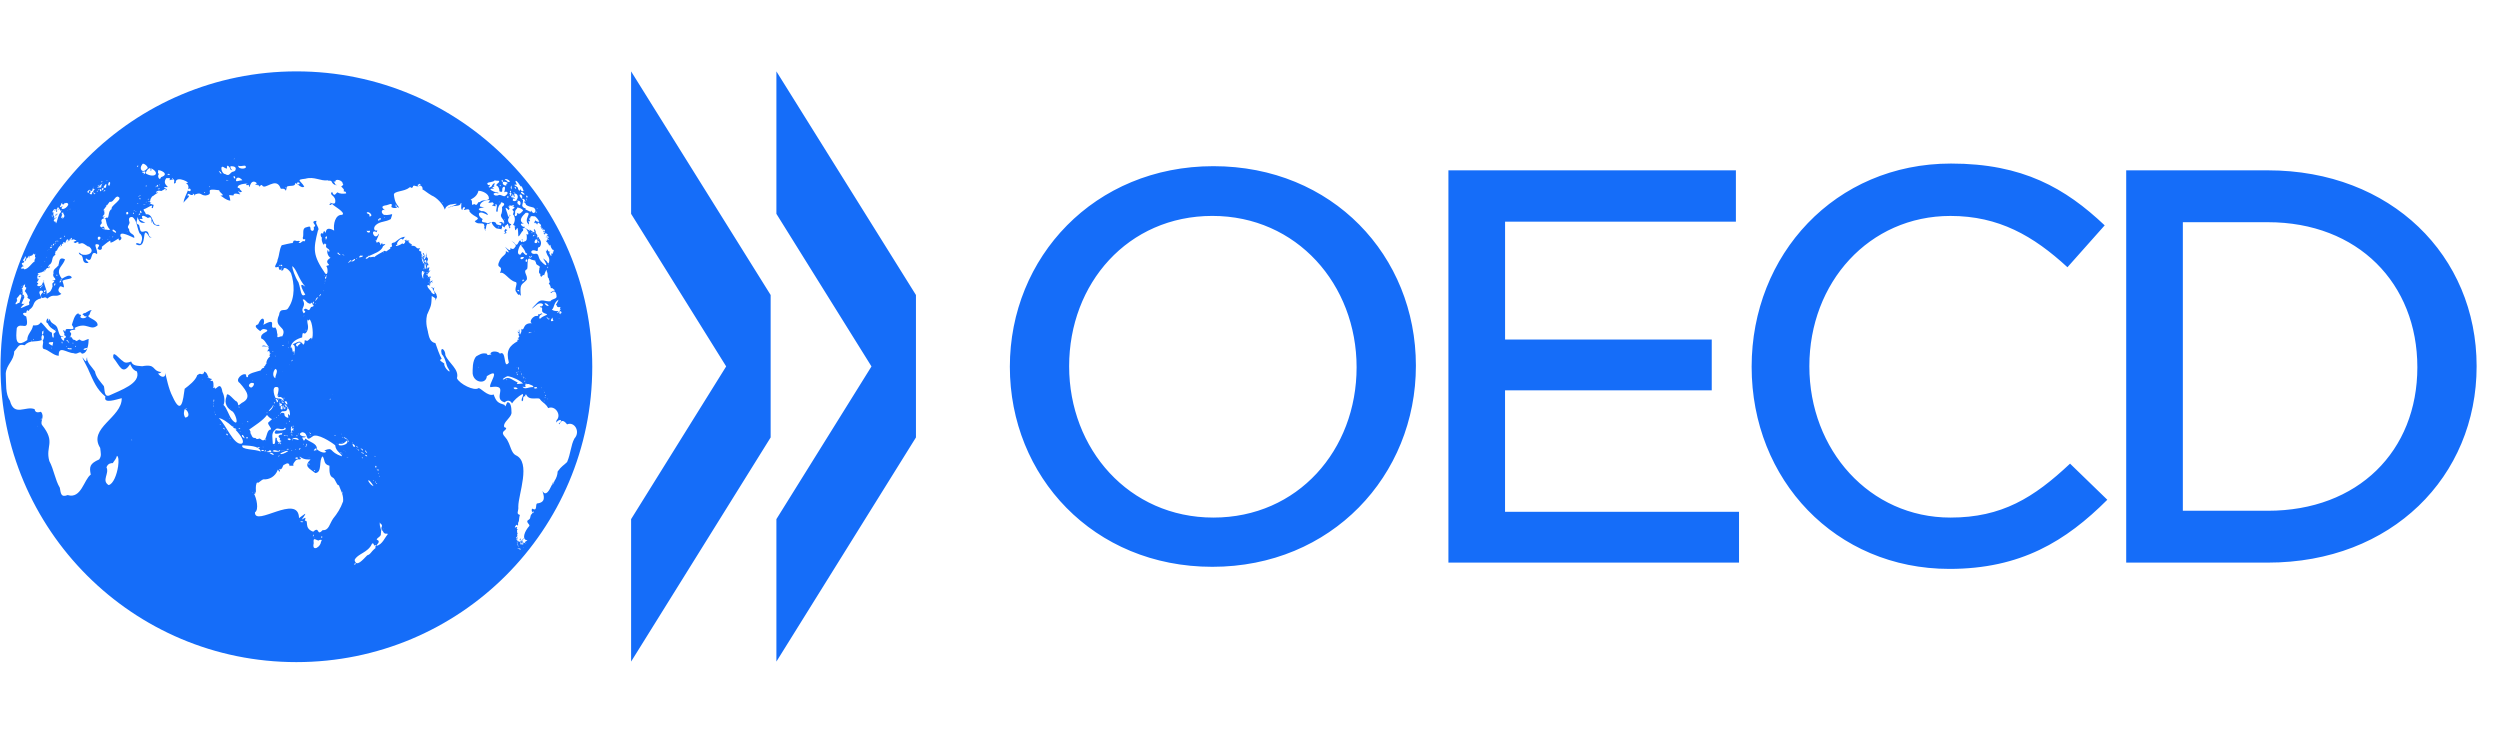 <svg width="200" height="60" viewBox="0 0 200 60" fill="none" xmlns="http://www.w3.org/2000/svg">
<rect width="200" height="60" fill="#F2F2F2"/>
<g id="Client Logos Color">
<rect width="5000" height="80" transform="translate(-381 -10)" fill="white"/>
<g id="Logos">
<g id="client_logo_oecd">
<g id="svgexport-1 1">
<path id="Vector" d="M73.276 23.6V34.995L62.112 52.927V41.531L69.718 29.315L69.709 29.299L62.112 17.106V5.71L73.276 23.6ZM113.272 29.257C113.272 38.054 106.515 45.345 96.988 45.345C87.461 45.345 80.788 38.096 80.788 29.34C80.788 20.584 87.545 13.294 97.072 13.294C106.599 13.294 113.272 20.458 113.272 29.255V29.257ZM108.528 29.382C108.528 22.763 103.745 17.273 96.988 17.273C90.231 17.273 85.531 22.678 85.531 29.299C85.531 35.918 90.315 41.406 97.072 41.406C103.828 41.406 108.528 36.002 108.528 29.382ZM138.872 17.734H120.406V27.161H136.94V31.225H120.403V40.945H139.122V45.009H115.873V13.627H138.872V17.734ZM168.585 39.981C165.269 43.291 161.66 45.512 155.952 45.512C146.845 45.512 140.131 38.39 140.131 29.34C140.131 20.375 146.803 13.084 156.079 13.084C161.828 13.084 165.227 15.054 168.375 18.028L165.396 21.379C162.667 18.866 159.897 17.275 156.036 17.275C149.531 17.275 144.748 22.594 144.748 29.299C144.748 36 149.573 41.406 156.036 41.406C160.149 41.406 162.709 39.813 165.604 37.091L168.585 39.981ZM198.13 29.299C198.13 38.137 191.331 45.009 181.427 45.009H170.096V13.627H181.427C191.29 13.627 198.13 20.457 198.13 29.297V29.299ZM193.388 29.382C193.388 22.679 188.645 17.776 181.427 17.776H174.628V40.861H181.427C188.645 40.861 193.388 36.085 193.388 29.382ZM40.542 18.619C40.385 18.56 40.475 18.481 40.591 18.401C40.53 18.383 40.475 18.35 40.431 18.305C40.436 18.325 40.436 18.349 40.416 18.364C40.206 18.531 40.625 18.74 40.331 18.657C40.248 18.657 40.373 18.782 40.54 18.618L40.542 18.619ZM24.048 36.587C24.036 36.587 24.036 36.578 24.031 36.573C24.031 36.582 24.036 36.587 24.048 36.587ZM27.07 39.058C27.112 39.142 27.112 39.1 27.07 39.058ZM33.54 14.851C33.565 14.845 33.591 14.842 33.616 14.842C33.596 14.822 33.578 14.801 33.561 14.779C33.559 14.804 33.551 14.828 33.54 14.851ZM7.47 15.094C7.47 15.09 7.47 15.09 7.466 15.09C7.445 15.131 7.433 15.169 7.47 15.094ZM41.422 42.494C41.422 42.452 41.381 42.452 41.422 42.494ZM25.873 35.972C25.843 35.937 25.84 35.928 25.873 35.972ZM40.788 17.146C40.773 17.23 40.758 17.322 40.739 17.36C40.769 17.315 40.801 17.272 40.831 17.234C40.812 17.208 40.797 17.178 40.788 17.146ZM41.972 16.012L41.96 15.987C41.948 16.002 41.955 16.012 41.972 16.012ZM4.449 16.728C4.407 16.979 4.281 16.812 4.449 16.728ZM41.884 22.425L41.842 22.467C41.884 22.467 41.884 22.425 41.884 22.425ZM4.701 16.687C4.701 16.73 4.66 16.772 4.701 16.813C4.701 16.772 4.745 16.73 4.701 16.687ZM42.591 32.109C42.596 32.122 42.599 32.13 42.599 32.146C42.599 32.122 42.596 32.113 42.591 32.109ZM44.74 34.158C44.74 34.2 44.697 34.2 44.74 34.158ZM41.549 43.124C41.593 43.291 41.676 43.208 41.676 43.082C41.593 43.04 41.676 43.249 41.549 43.124ZM44.236 38.599L44.127 38.837C44.278 38.733 44.315 38.355 44.236 38.599ZM41.76 43.249C41.737 43.249 41.714 43.253 41.693 43.261C41.658 43.321 41.633 43.366 41.633 43.333C41.63 43.337 41.633 43.342 41.63 43.346C41.63 43.358 41.63 43.361 41.634 43.376C41.634 43.333 41.76 43.333 41.76 43.249ZM2.351 20.667V20.709C2.351 20.709 2.393 20.667 2.351 20.667ZM44.781 24.437C44.822 24.481 44.781 24.481 44.781 24.437ZM44.696 23.978C44.696 23.978 44.737 23.936 44.696 23.936V23.978ZM44.696 24.481C44.737 24.481 44.696 24.437 44.696 24.481ZM44.612 24.018C44.276 24.272 44.36 24.606 44.149 24.773C44.403 24.94 44.57 24.857 44.696 24.898C44.401 25.108 44.737 25.066 44.737 24.857C44.822 24.898 44.654 25.275 44.822 25.024C44.864 25.024 44.781 25.109 44.822 25.151C45.073 24.857 44.781 24.982 44.781 24.815C44.989 24.69 44.822 24.731 44.781 24.773C44.781 24.69 44.906 24.564 44.781 24.564C44.737 24.564 44.654 24.606 44.57 24.522C44.528 24.522 44.612 24.27 44.528 24.437C44.319 24.481 44.822 23.936 44.612 24.019V24.018ZM44.737 25.485V25.443C44.696 25.443 44.696 25.443 44.737 25.485ZM44.696 25.485C44.737 25.527 44.737 25.485 44.696 25.485ZM44.193 25.401C44.024 25.61 44.024 25.779 44.276 25.652C44.193 25.527 44.234 25.527 44.193 25.401ZM44.197 19.951C44.218 19.93 44.205 19.943 44.197 19.951ZM42.849 17.861C42.655 17.861 42.782 17.785 42.816 17.622C42.857 17.668 42.908 17.702 42.965 17.722C43.022 17.743 43.083 17.748 43.143 17.739C43.057 17.556 42.928 17.398 42.766 17.278C42.757 17.294 42.752 17.312 42.749 17.328C42.61 17.236 42.287 17.316 42.513 17.446C42.346 17.319 42.388 17.361 42.472 17.53C42.388 17.361 42.346 17.446 42.346 17.572C42.472 17.739 42.388 17.697 42.261 17.697C42.43 17.906 42.178 18.242 42.303 17.948C41.8 17.572 42.682 16.943 42.052 17.027C41.843 17.236 41.381 17.654 41.925 17.907C41.591 17.822 41.591 17.99 41.884 18.158C41.925 18.075 41.969 18.116 41.969 18.242C42.136 18.284 42.136 18.325 42.43 18.492C42.136 18.033 42.933 18.955 42.724 18.409C42.64 18.2 42.933 18.451 42.849 18.661C42.891 18.618 43.102 18.954 42.933 18.954C42.975 19.079 43.185 18.87 43.102 19.037C43.227 19.204 43.395 19.415 43.185 19.749C42.891 19.791 43.143 20.085 42.933 20.085C42.388 19.834 42.346 20.421 42.891 20.294C43.143 20.336 43.018 20.588 43.269 20.881C43.646 21.3 43.898 21.384 43.521 20.797C43.354 20.546 43.605 20.797 43.605 20.797C43.731 20.881 43.731 20.881 43.857 21.091C43.907 21.034 43.937 20.961 43.94 20.885C43.945 20.922 43.978 20.952 43.94 20.881C43.957 20.748 43.927 20.614 43.857 20.5C43.773 20.458 43.563 19.788 43.688 20.122C43.815 20.039 43.688 19.788 43.857 20.081C43.898 20.164 43.982 19.997 43.898 20.164C44.151 20.039 43.94 20.164 43.94 20.248C43.982 20.333 44.149 20.667 44.109 20.333C44.066 20.124 44.234 20.458 44.193 20.248C44.318 20.375 44.151 20.164 44.276 20.248C44.276 20.206 44.151 20.122 44.234 20.164C44.193 20.039 44.36 20.248 44.276 20.081C44.36 20.122 44.234 19.872 44.193 19.997L44.176 19.952L44.191 19.955C44.191 19.93 44.176 19.939 44.176 19.946C44.146 19.879 44.112 19.851 44.079 19.782C44.091 19.77 44.066 19.746 44.066 19.746V19.749C44.045 19.693 44.032 19.634 44.024 19.575C43.94 19.7 43.94 19.7 43.982 19.575C43.857 19.784 43.982 19.49 43.773 19.448C43.898 19.448 43.857 19.406 43.773 19.406C43.69 19.281 43.731 19.364 43.646 19.239C43.94 19.364 43.563 19.03 43.898 19.197C43.982 19.197 43.563 18.903 43.857 19.03C43.94 19.03 43.857 18.945 43.857 18.903C43.773 18.819 43.773 19.03 43.648 18.988C43.857 18.903 43.731 18.861 43.648 18.903C43.982 18.778 43.731 18.694 43.648 18.652C43.563 18.736 43.521 18.903 43.563 18.694C43.521 18.694 43.437 18.778 43.521 18.652C43.781 18.59 43.461 18.597 43.446 18.548C43.458 18.552 43.458 18.543 43.454 18.527C43.475 18.513 43.498 18.5 43.521 18.488C43.605 18.615 43.605 18.404 43.563 18.404C43.479 18.237 43.479 18.404 43.437 18.488C43.479 18.279 43.31 18.531 43.437 18.321C43.228 18.404 43.521 18.237 43.354 18.237C43.269 18.404 43.269 18.321 43.31 18.237C43.143 18.237 43.354 18.195 43.354 18.154C43.018 18.112 43.479 18.112 43.185 17.903C42.891 17.609 43.102 18.112 43.018 17.945C42.975 17.903 42.975 17.86 42.933 17.818C42.933 17.903 43.018 17.987 42.933 17.903C42.933 18.112 42.849 17.61 42.849 17.861ZM43.857 21.17C43.898 21.17 43.898 21.212 43.898 21.128L43.857 21.17ZM43.857 21.379C43.857 21.337 43.815 21.296 43.815 21.296C43.815 21.337 43.815 21.337 43.857 21.379ZM43.773 21.379C43.773 21.421 43.815 21.421 43.815 21.463C43.898 21.421 43.815 21.337 43.773 21.379ZM43.437 21.548C43.563 21.59 43.31 21.757 43.437 21.548ZM43.269 21.924V21.882C43.269 21.924 43.227 21.924 43.269 21.924ZM43.224 20.897C43.224 20.882 43.215 20.876 43.185 20.876C43.194 20.876 43.212 20.885 43.224 20.897C43.228 20.906 43.227 20.906 43.227 20.918C43.289 20.982 43.261 20.931 43.222 20.898L43.224 20.897ZM42.766 20.793C42.766 20.834 42.807 20.876 42.849 20.834C42.807 20.834 42.807 20.793 42.766 20.793ZM42.472 20.458C42.513 20.5 42.513 20.584 42.555 20.584C42.597 20.5 42.513 20.458 42.472 20.458ZM42.472 20.333C42.513 20.375 42.43 20.375 42.472 20.333ZM42.64 18.866C42.555 18.991 42.849 18.824 42.724 18.782C42.724 18.866 42.597 18.782 42.64 18.866ZM42.849 19.16C42.766 19.285 42.682 19.452 42.891 19.452C43.018 19.452 43.06 19.075 42.849 19.16ZM42.849 18.866C42.933 18.866 42.849 18.782 42.849 18.866ZM42.766 18.698H42.724C42.682 18.74 42.766 18.74 42.766 18.698ZM42.64 18.991C42.682 19.033 42.597 19.033 42.64 18.991ZM42.597 19.075C42.64 19.075 42.64 19.033 42.597 19.075ZM42.513 18.573C42.513 18.573 42.555 18.698 42.555 18.657C42.682 18.657 42.555 18.573 42.513 18.573ZM43.018 19.327C43.018 19.369 43.143 19.494 43.143 19.369C43.102 19.327 43.06 19.243 43.018 19.327ZM43.06 19.201C43.06 19.201 43.06 19.075 43.018 19.075C43.018 19.118 43.018 19.16 43.06 19.201ZM42.346 20.5C42.303 20.5 42.388 20.584 42.388 20.625C42.555 20.625 42.388 20.458 42.346 20.5ZM42.261 18.488C42.261 18.531 42.303 18.531 42.303 18.531C42.303 18.488 42.261 18.488 42.261 18.488ZM41.339 17.022C41.591 17.19 41.633 17.064 41.842 16.855C41.842 16.73 41.548 16.603 41.379 16.603C41.379 16.772 41.17 16.73 41.213 17.066C41.045 17.442 41.506 17.275 41.339 17.022ZM41.17 16.269C41.255 16.269 41.17 16.31 41.17 16.269ZM41.591 16.436C41.675 16.31 41.675 16.058 41.464 16.058C41.381 16.143 41.297 16.267 41.591 16.436ZM41.422 15.975C41.464 16.058 41.381 16.058 41.422 15.975ZM41.591 15.975C41.675 15.933 41.548 16.143 41.591 15.975ZM41.381 16.352L41.422 16.394C41.422 16.394 41.422 16.352 41.381 16.352ZM41.339 16.016C41.339 16.016 41.339 16.1 41.381 16.058C41.422 16.058 41.381 15.975 41.339 16.016ZM41.881 16.808C41.872 16.8 41.86 16.788 41.881 16.808ZM42.933 16.688C42.975 16.688 43.018 16.73 42.975 16.645C43.06 16.603 42.933 16.646 42.933 16.688ZM42.849 16.939C42.849 17.022 42.891 16.981 42.933 17.022C42.933 16.981 42.933 16.897 42.849 16.939ZM42.094 15.682C42.094 15.682 42.094 15.727 42.11 15.77C42.106 15.775 42.11 15.782 42.136 15.807C42.303 15.807 42.136 15.557 42.094 15.682ZM42.094 15.891C42.136 15.933 42.094 16.016 42.178 16.058C42.136 16.016 42.178 15.891 42.094 15.891ZM41.969 15.975L41.96 15.987C41.913 15.912 41.855 15.875 41.754 15.916C41.749 15.909 41.744 15.902 41.737 15.896C41.825 15.766 41.782 15.557 41.591 15.557C41.527 15.682 41.628 15.782 41.737 15.896C41.728 15.908 41.725 15.925 41.716 15.933C41.728 15.925 41.742 15.921 41.754 15.916C41.784 15.949 41.816 15.984 41.843 16.016C41.843 16.394 41.675 16.436 41.884 16.603C42.052 16.73 42.01 16.519 42.052 16.772C42.178 16.772 42.555 17.106 42.515 16.813C42.64 17.316 43.06 16.855 42.682 16.605C42.388 16.519 42.261 16.519 42.094 16.394C42.052 16.352 42.052 16.185 41.885 16.185C41.969 16.1 41.885 16.058 42.052 16.185C42.022 16.125 41.997 16.063 41.972 16.013C41.984 16.017 41.997 16.018 42.01 16.016C42.01 16.016 42.01 15.975 41.969 15.975ZM41.969 15.557C41.969 15.472 41.675 15.221 41.675 15.43C41.758 15.472 41.842 15.598 41.969 15.557ZM41.925 15.305V15.221C41.925 15.263 41.884 15.305 41.925 15.305ZM41.166 14.815C41.158 14.831 41.17 14.836 41.179 14.827C41.242 14.882 41.422 14.957 41.422 15.012C41.506 15.346 41.608 15.272 41.64 15.124C41.675 15.251 41.754 15.363 41.884 15.263C41.884 15.263 41.724 14.755 41.64 14.919C41.636 14.906 41.636 14.894 41.633 14.885C41.548 14.76 41.379 14.467 41.255 14.467C41.17 14.551 41.506 14.885 41.213 14.76C41.154 14.773 41.145 14.79 41.166 14.815ZM41.297 15.472C41.255 15.472 41.255 15.388 41.297 15.472ZM41.17 15.012C41.213 15.054 41.213 15.095 41.255 15.095C41.381 15.137 41.17 14.802 41.17 15.012ZM41.213 15.388H41.087C41.003 15.43 41.17 15.43 41.213 15.388ZM40.96 15.682C40.667 15.807 41.128 15.766 41.213 15.891C41.087 15.891 40.96 15.849 41.045 15.975C40.919 16.058 41.254 16.184 41.339 15.975C41.464 15.807 41.464 15.515 41.17 15.472C41.045 15.515 41.255 15.64 41.128 15.766C41.087 15.64 41.003 15.388 41.003 15.598C40.961 15.598 41.002 15.766 40.96 15.682ZM41.166 16.273C41.158 16.281 41.145 16.294 41.166 16.273ZM40.822 15.59C40.781 15.601 40.733 15.64 40.792 15.64C40.834 15.682 41.002 15.598 40.876 15.598C40.922 15.581 40.898 15.56 40.864 15.548C40.876 15.548 40.887 15.546 40.897 15.54C40.907 15.534 40.914 15.525 40.919 15.515C40.961 15.472 40.792 15.388 40.751 15.472C40.751 15.492 40.776 15.518 40.81 15.536C40.767 15.531 40.746 15.543 40.822 15.59ZM40.919 15.137C40.919 15.137 40.876 15.095 40.876 15.137H40.919ZM40.961 15.095C40.919 15.054 40.919 14.718 40.878 14.887C40.878 14.97 40.792 15.095 40.961 15.095ZM40.792 15.305C40.792 15.346 40.834 15.43 40.876 15.43C40.919 15.346 40.834 15.179 40.792 15.305ZM40.375 14.384C40.542 14.425 40.542 14.467 40.625 14.551C41.045 14.634 40.498 14.173 40.373 14.384H40.375ZM40.584 15.724C40.542 15.766 40.542 15.849 40.667 15.807C40.709 15.766 40.667 15.64 40.584 15.724ZM40.248 14.551C40.079 14.802 40.625 14.969 40.498 14.718C40.792 14.634 40.415 14.509 40.248 14.551ZM40.121 14.425C40.164 14.425 40.121 14.509 40.164 14.551C40.289 14.592 40.206 14.299 40.121 14.425ZM39.954 14.802C39.954 14.802 40.037 14.928 40.079 14.885C40.037 14.802 39.995 14.802 39.954 14.802ZM39.157 14.76C39.163 14.801 39.177 14.841 39.199 14.878C39.113 14.903 39.039 14.945 39.113 14.97C39.113 15.091 39.492 14.831 39.345 14.843C39.407 14.773 39.484 14.672 39.576 14.634C39.555 14.701 39.541 14.77 39.534 14.84C39.437 14.848 39.479 14.936 39.618 14.97C39.409 14.928 39.282 14.97 39.534 15.095C38.821 15.054 39.618 15.388 39.576 15.346C39.618 15.43 39.912 15.346 39.87 15.472C39.24 15.305 39.492 15.807 39.912 15.598C40.121 15.557 40.331 15.807 40.457 15.64C40.792 15.388 40.498 15.263 40.331 15.388C40.373 15.305 40.5 14.802 40.248 14.97C40.079 15.137 40.331 15.472 39.954 15.305C39.954 15.14 39.907 14.906 39.681 14.815C39.764 14.725 39.861 14.609 39.912 14.592C39.995 14.384 39.828 14.509 39.576 14.425C39.492 14.592 38.988 14.551 38.988 14.676C38.946 14.718 39.113 14.885 39.157 14.76ZM40.373 17.525C40.331 17.525 40.373 17.567 40.373 17.567C40.373 17.651 40.415 17.525 40.373 17.525ZM39.91 16.143C39.91 16.185 39.954 16.143 39.954 16.185C39.995 16.143 39.952 16.143 39.91 16.143ZM37.645 15.975C37.813 16.016 37.73 16.227 37.772 16.394C37.981 16.31 37.939 16.31 38.066 16.394C38.233 16.394 38.233 16.058 38.4 16.185C38.485 15.933 39.157 16.1 39.113 15.849C39.113 15.515 38.61 15.263 38.275 15.263C38.191 15.64 37.939 15.807 37.645 15.975ZM37.352 16.687C37.352 16.645 37.309 16.687 37.352 16.687ZM35.379 16.185C35.379 16.227 35.421 16.227 35.463 16.227C35.463 16.227 35.421 16.185 35.379 16.185ZM30.343 17.692C30.302 17.651 30.385 17.525 30.343 17.484C30.385 17.525 30.343 17.651 30.427 17.567C30.552 17.525 30.427 17.4 30.343 17.484C30.216 17.567 30.216 17.609 30.343 17.692ZM29.336 17.022C29.378 17.148 29.63 17.064 29.545 17.316C29.966 17.316 29.461 16.813 29.336 17.022ZM29.336 18.446C29.336 18.698 29.755 18.615 29.545 18.446C29.461 18.488 29.419 18.488 29.336 18.446ZM29.336 20.5C29.378 20.5 29.336 20.458 29.336 20.5ZM29.21 20.5C29.252 20.542 29.21 20.542 29.21 20.5C29.21 20.542 29.167 20.542 29.21 20.5ZM29.378 36.252C29.378 36.21 29.169 35.918 29.21 36.043C29.21 36.127 29.294 36.21 29.378 36.252ZM29.21 36.378C29.21 36.463 29.294 36.505 29.378 36.505C29.378 36.421 29.252 36.378 29.21 36.378ZM29.084 36.294C29.21 36.252 28.958 36.21 28.916 36.169C28.875 36.252 29 36.252 29.084 36.294ZM28.958 36.588C28.916 36.672 29.042 36.672 29.042 36.63C29 36.63 29 36.588 28.958 36.588ZM29.042 36.127C29.042 36.169 29 36.169 29.042 36.127ZM29.084 20.667C29.125 20.667 29.084 20.625 29.084 20.667ZM29.042 36.045C29.042 35.919 28.916 35.878 28.833 35.878C28.916 35.919 28.958 36.045 29.042 36.045ZM28.791 20.582C29.002 20.582 29.169 20.415 28.876 20.457C28.833 20.373 28.622 20.666 28.791 20.582ZM28.749 36.042C28.791 36.084 28.791 36.042 28.749 36.042ZM28.624 36C28.666 36 28.666 36 28.666 36.042C28.791 36.125 28.624 35.833 28.624 36ZM28.624 35.958C28.624 35.916 28.582 35.916 28.582 35.958H28.624ZM28.582 20.624C28.624 20.666 28.624 20.624 28.582 20.624ZM28.498 20.666C28.498 20.707 28.54 20.707 28.582 20.707C28.54 20.666 28.498 20.624 28.498 20.666ZM28.498 35.666C28.455 35.706 28.624 35.831 28.666 35.791C28.624 35.748 28.582 35.749 28.498 35.666ZM28.54 35.875C28.498 35.916 28.54 35.916 28.54 35.916C28.582 35.916 28.54 35.875 28.54 35.875ZM23.754 14.634C23.712 14.718 23.922 14.802 23.963 14.718C24.006 14.592 23.837 14.551 23.754 14.634ZM22.831 15.012C22.831 15.054 22.873 15.054 22.873 15.054C22.873 14.97 22.831 14.97 22.831 15.012ZM22.663 14.549C22.704 14.592 22.663 14.592 22.663 14.549ZM22.41 14.592C22.41 14.551 22.369 14.551 22.41 14.592ZM19.054 13.252C19.054 13.628 19.934 13.503 19.6 13.252C19.39 13.252 19.221 13.336 19.054 13.252ZM19.39 14.425C19.306 14.299 19.096 14.131 18.927 14.257C18.76 14.676 19.054 14.425 19.39 14.425ZM18.718 12.749C18.718 12.749 18.802 12.666 18.76 12.666C18.76 12.707 18.676 12.707 18.718 12.749ZM18.005 13.922C18.424 14.173 18.34 13.755 18.718 13.713C18.763 13.695 18.778 13.684 18.773 13.675C18.781 13.67 18.794 13.675 18.803 13.67C18.97 13.378 18.76 13.294 18.466 13.294C18.378 13.324 18.454 13.524 18.588 13.625C18.521 13.612 18.454 13.587 18.424 13.545C18.424 13.378 18.173 13.169 18.173 13.294C18.088 13.378 18.299 13.587 17.963 13.419C17.543 13.084 17.71 13.922 18.005 13.922ZM18.76 14.09C18.593 14.09 18.718 14.257 18.802 14.299C18.843 14.215 18.802 14.173 18.76 14.09ZM18.088 14.384C18.088 14.467 18.215 14.467 18.297 14.467C18.215 14.425 18.13 14.425 18.088 14.384ZM17.502 13.67C17.543 13.755 17.627 13.879 17.71 13.922C17.71 13.755 17.585 13.713 17.502 13.67ZM16.745 14.928C16.745 14.97 16.745 14.97 16.788 14.97C16.83 14.928 16.788 14.885 16.745 14.928ZM16.327 15.388C16.327 15.43 16.41 15.472 16.41 15.43C16.41 15.388 16.367 15.346 16.325 15.388H16.327ZM13.766 14.257C13.766 14.299 13.807 14.299 13.807 14.342C13.849 14.342 13.849 14.215 13.766 14.257ZM13.43 14.006C13.555 14.006 13.682 13.881 13.513 13.922C13.513 13.943 13.488 13.943 13.464 13.952C13.485 13.906 13.488 13.863 13.43 13.922C13.43 13.964 13.388 13.964 13.43 14.006ZM12.633 13.628C12.716 13.67 12.549 13.797 12.716 13.922C12.549 14.048 12.758 14.549 12.885 14.173C13.64 13.922 12.76 13.546 12.633 13.628ZM12.675 15.136C12.8 15.179 12.8 14.97 12.716 15.095C12.675 15.054 12.549 15.136 12.675 15.136ZM12.633 14.927C12.633 15.012 12.675 14.843 12.633 14.885C12.591 14.928 12.549 14.969 12.633 14.927ZM12.758 14.76C12.716 14.76 12.716 14.76 12.716 14.802C12.758 14.802 12.758 14.802 12.758 14.76ZM12.758 14.843C12.716 14.843 12.758 14.843 12.758 14.885C12.8 14.885 12.758 14.843 12.758 14.843ZM12.633 14.885C12.675 14.76 12.633 14.76 12.549 14.843C12.422 14.97 12.549 14.928 12.633 14.885ZM12.464 14.928C12.464 14.97 12.422 14.928 12.422 14.97C12.464 14.97 12.549 14.97 12.464 14.928ZM11.667 13.881C12.381 14.299 12.842 13.839 12.087 13.463C12.128 13.545 12.128 13.672 12.045 13.672C12.128 13.169 11.625 13.672 11.667 13.881ZM11.961 14.718C11.961 14.76 11.919 14.718 11.961 14.718ZM11.836 16.1V16.143C11.878 16.185 11.919 16.1 11.836 16.1ZM11.836 16.269C11.878 16.31 11.878 16.269 11.836 16.269ZM11.836 15.933C11.751 15.933 11.878 15.975 11.878 15.975C11.919 15.933 11.878 15.849 11.836 15.933ZM11.751 16.142C11.793 16.185 11.751 16.185 11.751 16.142ZM11.667 14.843V14.928C11.751 14.928 11.751 14.802 11.667 14.843ZM11.709 16.016C11.709 16.058 11.625 16.058 11.709 16.016ZM11.701 16.185C11.704 16.181 11.739 16.172 11.709 16.143C11.672 16.143 11.634 16.181 11.701 16.185ZM11.751 13.503C12.005 13.419 11.415 12.916 11.373 13.169C11.079 13.503 11.415 13.922 11.751 13.503ZM11.542 13.712C11.5 13.755 11.415 13.712 11.373 13.755C11.248 13.797 11.709 13.839 11.458 13.922C11.542 14.006 11.751 13.712 11.542 13.712ZM11.542 16.394C11.584 16.394 11.625 16.394 11.625 16.352C11.584 16.352 11.542 16.352 11.542 16.394ZM11.458 16.394C11.5 16.394 11.5 16.394 11.5 16.352C11.458 16.352 11.458 16.394 11.458 16.394ZM11.204 15.933C11.204 16.058 11.29 15.766 11.164 15.849C11.206 15.891 11.078 15.933 11.204 15.933ZM11.331 17.022C11.331 16.939 11.206 16.73 11.206 16.939C11.122 16.981 11.29 17.064 11.331 17.022ZM11.164 15.682C11.164 15.682 11.248 15.682 11.248 15.64C11.206 15.64 11.164 15.598 11.164 15.682ZM11.079 15.724C11.079 15.724 11.122 15.766 11.164 15.724C11.122 15.724 11.079 15.64 11.079 15.724ZM11.206 17.148C11.29 17.064 11.079 17.064 11.122 17.148C10.995 17.273 11.164 17.19 11.206 17.148ZM10.954 13.336C10.995 13.378 11.122 13.252 11.037 13.252C11.037 13.252 10.954 13.252 10.954 13.336ZM10.995 16.269C10.995 16.31 10.995 16.31 11.037 16.31C11.079 16.269 11.037 16.227 10.995 16.269ZM10.828 16.939C10.828 16.939 10.912 16.981 10.912 16.939C10.87 16.939 10.828 16.897 10.828 16.939ZM10.701 16.895C10.745 16.854 10.828 16.77 10.745 16.812C10.701 16.854 10.701 16.854 10.701 16.895ZM10.66 17.105C10.745 17.146 10.701 17.105 10.701 17.021C10.66 16.979 10.618 17.063 10.66 17.105ZM10.157 17.146C10.324 17.188 10.282 16.854 10.115 16.979C10.073 17.063 10.115 17.188 10.157 17.146ZM10.157 18.53V18.572C10.198 18.53 10.198 18.487 10.157 18.53ZM8.772 16.142L8.269 16.812C8.31 16.854 8.478 16.895 8.352 16.895C8.225 17.021 8.478 16.937 8.31 17.063C8.478 17.105 8.31 17.105 8.225 17.315C8.1 17.44 8.479 17.23 8.394 17.315C8.1 17.398 8.436 17.524 8.519 17.398C8.772 17.566 8.603 16.854 8.939 16.727C8.772 16.476 9.988 15.891 9.401 15.722C9.149 15.764 9.066 16.227 8.772 16.142ZM9.191 18.613C9.443 18.655 9.149 18.361 9.024 18.361C8.939 18.57 9.149 18.487 9.191 18.613ZM9.146 18.718C9.131 18.704 9.119 18.697 9.107 18.697C9.124 18.697 9.139 18.709 9.146 18.718C9.172 18.739 9.191 18.769 9.191 18.739C9.17 18.739 9.158 18.725 9.146 18.718ZM9.066 18.697C9.107 18.697 9.107 18.655 9.066 18.697ZM8.982 18.99C8.982 18.948 9.024 18.99 9.066 18.948C9.024 18.906 8.939 18.948 8.982 18.99ZM8.813 18.363C8.351 17.985 8.604 17.315 8.269 17.482C8.015 17.566 8.142 17.775 8.142 17.816C8.225 17.858 7.806 18.069 8.142 18.194C8.269 18.027 8.394 18.194 8.351 18.361C8.688 18.361 8.604 18.445 8.813 18.361V18.363ZM8.73 18.948C8.73 18.948 8.772 18.99 8.772 18.948H8.73ZM8.646 19.116C8.603 19.116 8.603 19.116 8.603 19.158C8.646 19.158 8.688 19.116 8.646 19.116ZM8.561 19.158C8.603 19.2 8.603 19.158 8.561 19.158ZM8.31 18.361C8.31 18.278 8.225 18.152 8.184 18.278C8.225 18.278 8.269 18.319 8.31 18.361ZM8.184 19.2C8.184 19.158 8.225 19.2 8.225 19.158C8.225 19.158 8.142 19.158 8.184 19.2ZM7.766 15.345C7.806 15.345 7.848 15.261 7.766 15.261C7.766 15.261 7.722 15.345 7.766 15.345ZM7.806 15.136C7.848 15.178 7.806 15.219 7.806 15.136ZM8.015 19.116C8.058 18.99 8.058 18.907 7.848 18.948C7.764 19.116 7.888 19.284 8.015 19.116ZM7.848 15.176C7.848 15.219 7.806 15.219 7.848 15.219C7.89 15.219 7.89 15.176 7.848 15.176ZM7.89 15.176C7.89 15.136 7.89 15.094 7.848 15.136C7.848 15.136 7.848 15.176 7.89 15.176ZM8.143 15.052C8.184 15.219 8.184 15.303 8.269 15.136C8.352 15.052 8.227 15.052 8.143 15.052ZM8.269 15.303C8.269 15.345 8.31 15.345 8.31 15.303H8.269ZM8.142 15.01C8.1 15.052 8.1 15.01 8.142 15.01C8.184 14.969 8.142 14.969 8.142 15.01ZM8.142 14.802C8.142 14.802 8.142 14.884 8.1 14.884C8.142 14.927 8.184 14.843 8.142 14.802ZM8.058 15.136C8.049 15.136 8.041 15.137 8.033 15.141C8.025 15.145 8.018 15.15 8.012 15.157C8.016 15.148 8.016 15.148 8.016 15.136C7.975 15.136 7.975 15.136 7.975 15.178C7.99 15.178 7.996 15.178 8.004 15.173C7.982 15.215 7.987 15.273 8.016 15.303C8.142 15.303 8.142 15.136 8.058 15.136ZM8.015 14.97C7.973 14.97 7.973 15.012 7.931 15.012C7.931 15.095 8.14 15.012 8.015 14.97ZM7.931 15.221C8.015 15.221 7.931 15.305 7.931 15.221ZM7.931 15.137C7.931 15.179 7.888 15.179 7.931 15.179C7.931 15.179 7.973 15.137 7.931 15.137ZM8.812 18.949C8.854 18.991 8.812 18.991 8.812 18.949ZM8.393 15.305C8.476 15.221 8.351 15.179 8.309 15.263C8.351 15.263 8.351 15.305 8.393 15.305ZM8.56 16.394C8.518 16.394 8.518 16.394 8.476 16.436C8.476 16.478 8.56 16.436 8.56 16.394ZM8.77 14.843C8.77 14.676 8.896 14.634 8.728 14.551C8.645 14.676 8.601 14.885 8.77 14.843ZM8.561 14.467C8.687 14.425 8.561 14.425 8.518 14.467C8.476 14.467 8.519 14.509 8.561 14.467ZM8.476 15.012C8.476 14.961 8.501 14.885 8.51 14.822L8.518 14.802C8.539 14.802 8.527 14.794 8.51 14.781C8.51 14.751 8.501 14.731 8.476 14.718C8.393 14.802 8.098 15.095 8.476 15.012ZM8.224 14.676C8.267 14.676 8.267 14.634 8.224 14.634C8.224 14.676 8.182 14.676 8.224 14.676ZM8.14 14.592C8.182 14.551 8.224 14.425 8.14 14.509C8.098 14.509 8.098 14.592 8.14 14.592ZM8.057 14.676C8.309 14.634 7.973 14.802 8.057 14.676ZM8.015 14.718C8.098 14.718 7.973 14.802 8.015 14.718ZM7.955 14.94C7.955 14.945 7.96 14.945 7.964 14.945C8.019 14.957 8.073 14.97 8.103 14.97C8.124 14.936 8.094 14.91 8.052 14.89C8.069 14.878 8.078 14.86 8.09 14.848C8.094 14.848 8.098 14.84 8.103 14.831C8.115 14.81 8.124 14.794 8.124 14.781C8.161 14.781 8.203 14.743 8.107 14.718C8.09 14.739 8.09 14.752 8.09 14.764C8.052 14.776 8.036 14.785 8.027 14.797C7.99 14.79 7.952 14.785 7.934 14.802C7.964 14.79 7.994 14.797 8.019 14.815C8.015 14.831 8.019 14.852 8.006 14.873C7.955 14.855 7.901 14.845 7.846 14.843C7.767 14.869 7.851 14.91 7.955 14.94ZM7.888 15.012C7.973 15.012 7.931 14.97 7.846 14.97C7.721 14.97 7.804 15.054 7.888 15.012ZM7.721 15.221C7.763 15.137 7.721 15.179 7.721 15.221ZM7.554 15.472C7.427 15.515 7.554 15.557 7.637 15.515C7.596 15.472 7.51 15.346 7.554 15.472ZM7.469 15.012V14.928C7.469 14.97 7.427 14.97 7.469 15.012ZM7.343 15.263C7.26 15.346 7.091 15.305 7.26 15.388C7.051 15.557 7.26 15.515 7.301 15.557C7.427 15.472 7.301 15.348 7.469 15.348C7.385 15.221 7.722 15.179 7.47 15.094C7.516 14.978 7.487 15.04 7.464 15.091C7.348 15.019 7.464 15.221 7.343 15.263ZM7.427 15.388C7.427 15.43 7.427 15.472 7.469 15.472C7.469 15.43 7.554 15.388 7.427 15.388ZM7.133 15.388C6.966 15.137 7.554 15.305 7.175 15.179C6.84 15.346 7.049 15.472 7.133 15.388ZM5.875 16.143C5.875 16.185 6.042 15.975 5.958 16.058L5.875 16.143ZM5.581 16.73C5.569 16.737 5.564 16.742 5.555 16.745C5.518 16.763 5.51 16.775 5.555 16.745C5.576 16.735 5.599 16.73 5.622 16.73C5.706 16.73 5.581 16.687 5.581 16.73ZM5.497 16.227C5.539 16.227 5.539 16.185 5.497 16.227ZM4.993 16.185C5.034 16.185 5.034 16.143 4.993 16.185C4.993 16.143 4.909 16.143 4.993 16.185ZM4.825 16.352C4.867 16.394 4.784 16.478 4.825 16.352C4.825 16.394 4.784 16.394 4.825 16.352ZM5.034 16.478C4.698 16.813 5.245 16.813 5.455 16.394C5.497 16.185 5.161 16.185 5.161 16.352V16.227C5.078 16.185 5.161 16.561 5.078 16.31C4.993 16.478 4.993 16.185 4.909 16.269C4.909 16.436 4.573 16.73 5.034 16.478ZM5.37 16.855C5.412 16.855 5.412 16.772 5.37 16.855C5.455 16.897 5.412 16.939 5.37 16.855ZM5.034 17.482C5.245 17.231 5.119 17.273 5.078 17.064C5.062 17.074 5.048 17.086 5.034 17.099C5.064 17.031 5.081 16.934 4.993 17.022C4.909 16.981 4.909 17.231 4.993 17.148C4.888 17.303 4.858 17.566 4.993 17.4C5.119 17.273 4.909 17.609 5.034 17.484V17.482ZM4.925 19.072C4.988 19.058 4.985 18.997 4.909 19.033C4.909 19.058 4.921 19.067 4.925 19.072C4.918 19.072 4.918 19.075 4.909 19.075C4.925 19.075 4.93 19.075 4.925 19.072ZM4.825 19.116C4.867 19.075 4.951 18.991 4.825 19.033C4.825 19.075 4.699 19.073 4.825 19.116ZM4.825 19.16C4.825 19.201 4.784 19.16 4.825 19.16ZM4.867 19.118C4.951 19.118 4.867 19.201 4.867 19.118ZM4.867 16.813C4.867 16.855 4.867 16.897 4.909 16.855C4.951 16.813 4.909 16.813 4.867 16.813ZM5.119 18.907C5.203 18.949 5.203 18.949 5.203 18.866C5.161 18.866 5.119 18.866 5.119 18.907ZM4.196 16.937C4.196 17.106 4.321 16.897 4.279 16.981C4.279 17.19 4.237 17.148 4.321 17.316C4.406 17.484 4.49 17.064 4.49 17.064C4.49 17.231 4.531 17.231 4.573 17.064C4.615 17.19 4.573 17.148 4.448 17.273C4.406 17.358 4.239 17.442 4.321 17.482C4.364 17.482 4.615 17.316 4.531 17.4C4.364 17.484 4.154 17.734 4.448 17.734C4.49 18.279 4.657 16.939 4.91 16.981C4.825 16.855 4.657 16.478 4.615 16.603C4.49 16.73 4.657 17.022 4.49 16.939C4.49 16.897 4.573 16.645 4.448 16.73C4.321 16.687 4.279 16.812 4.196 16.937ZM4.615 19.243C4.615 19.285 4.573 19.327 4.657 19.327C4.657 19.285 4.657 19.243 4.615 19.243ZM4.531 19.243C4.49 19.243 4.531 19.327 4.573 19.327C4.573 19.285 4.531 19.285 4.531 19.243ZM4.448 19.327C4.406 19.327 4.406 19.369 4.448 19.369C4.531 19.369 4.49 19.285 4.448 19.327ZM4.448 19.41L4.364 19.494C4.364 19.536 4.49 19.452 4.448 19.41ZM4.279 19.494C4.237 19.578 4.196 19.619 4.237 19.661C4.279 19.619 4.406 19.536 4.279 19.494ZM4.154 17.231C4.112 17.316 4.196 17.316 4.196 17.4C4.237 17.316 4.112 17.022 4.154 17.231ZM4.112 19.704C4.112 19.704 4.196 19.619 4.154 19.578C4.154 19.619 4.07 19.661 4.112 19.704ZM3.985 19.788C4.01 19.818 4.036 19.809 4.049 19.796C3.994 19.96 4.228 19.779 4.154 19.704C4.196 19.704 4.196 19.661 4.154 19.704C4.112 19.872 4.112 19.704 4.07 19.746C4.066 19.754 4.066 19.754 4.066 19.761C4.061 19.742 4.04 19.733 3.985 19.788ZM3.901 19.997C3.901 19.997 3.943 19.955 3.943 19.913C3.901 19.955 3.901 19.997 3.901 19.997ZM3.818 20.081C3.818 20.039 3.86 19.997 3.818 20.039V20.081ZM3.734 20.625C3.734 20.625 3.776 20.584 3.734 20.542V20.625ZM3.649 20.876C3.693 20.876 3.649 20.918 3.649 20.876ZM3.566 20.961C3.607 20.961 3.607 20.961 3.607 20.918C3.607 20.918 3.566 20.918 3.566 20.961ZM3.315 21.337C3.357 21.337 3.315 21.296 3.315 21.337ZM3.272 21.296C3.315 21.296 3.272 21.337 3.272 21.296C3.315 21.296 3.315 21.254 3.272 21.296ZM3.234 21.46C3.255 21.439 3.243 21.451 3.234 21.46ZM2.979 21.713C3.021 21.713 3.021 21.673 2.979 21.713ZM1.93 21.548C2.266 21.548 2.558 21.003 2.769 20.919C2.727 20.751 2.852 20.667 2.852 20.584C2.727 20.625 2.852 20.333 2.81 20.29C2.643 20.498 2.769 20.29 2.643 20.29C2.643 20.542 2.349 20.375 2.391 20.584C2.391 20.751 2.349 20.5 2.349 20.458C2.222 20.458 2.266 20.793 2.181 20.584C2.222 20.416 1.93 21.212 2.013 20.751C2.139 20.584 2.013 20.416 1.972 20.584C2.013 20.667 1.845 20.709 1.845 20.876C1.761 20.961 1.93 20.834 1.972 20.834C1.845 21.043 2.013 20.918 1.888 21.003C1.509 21.087 2.055 21.254 1.719 21.379C1.636 21.673 1.89 21.337 1.93 21.548ZM2.391 24.061C2.433 23.852 2.266 23.978 2.182 23.767C2.349 23.767 1.972 23.222 1.972 23.306C2.307 22.763 1.888 23.181 2.013 22.763C1.804 22.721 1.845 23.222 1.761 23.013C1.678 23.181 1.888 23.055 1.761 23.222C1.888 23.139 1.719 23.558 1.761 23.475C1.803 23.349 1.803 23.391 1.845 23.306C1.845 23.515 1.719 23.725 1.93 23.558C1.93 23.6 1.845 23.767 1.972 23.725C1.845 23.978 1.845 24.061 1.719 24.27C1.761 24.312 1.888 24.354 1.972 24.27C1.888 24.395 1.763 24.437 1.678 24.606C1.509 24.773 2.097 24.437 2.307 24.397C2.433 24.27 2.222 24.27 2.391 24.061ZM2.097 24.479C2.139 24.522 2.097 24.522 2.097 24.479ZM1.719 22.972C1.761 22.972 1.719 23.013 1.719 22.972ZM1.761 22.93C1.803 22.888 1.803 22.763 1.761 22.888C1.719 22.846 1.719 22.972 1.761 22.93ZM1.719 23.266C1.845 23.222 1.678 23.391 1.719 23.266ZM1.761 23.391C1.761 23.391 1.803 23.349 1.761 23.349C1.761 23.349 1.719 23.391 1.761 23.391ZM1.719 23.391C1.719 23.433 1.719 23.433 1.761 23.433C1.719 23.391 1.761 23.391 1.719 23.391ZM1.845 23.684C1.845 23.725 1.803 23.767 1.803 23.767C1.845 23.767 1.845 23.725 1.845 23.684ZM1.845 23.936C1.845 23.978 1.803 23.936 1.845 23.936ZM1.803 23.433C1.761 23.433 1.803 23.475 1.803 23.516V23.433ZM2.012 22.679C2.055 22.636 2.012 22.636 2.012 22.679ZM1.678 23.013C1.719 23.055 1.678 23.055 1.678 23.013ZM1.678 23.139V23.097C1.678 23.097 1.636 23.139 1.678 23.139ZM1.258 24.312C1.258 24.437 1.384 24.228 1.552 24.228C1.636 23.936 1.845 23.516 1.594 23.558C1.552 23.6 1.425 23.809 1.342 23.852C1.342 23.892 1.342 23.978 1.384 24.019C1.258 24.145 1.384 24.103 1.342 24.145C1.258 24.187 1.216 24.312 1.258 24.312ZM3.019 34.073V34.116C3.019 34.116 3.063 34.073 3.019 34.073ZM3.315 33.572C3.357 33.53 3.272 33.403 3.272 33.53C3.23 33.53 3.272 33.572 3.315 33.572ZM9.449 37.3C9.509 36.885 9.488 36.53 9.358 36.463C9.273 36.755 9.148 36.839 9.022 37.049C8.896 37.049 8.645 37.049 8.518 37.384C8.77 37.887 8.1 38.431 8.687 38.807C9.064 38.733 9.349 37.961 9.446 37.321C9.454 37.304 9.467 37.3 9.449 37.3ZM9.19 36.672C9.231 36.63 9.19 36.63 9.19 36.672ZM10.575 35.206L10.533 35.163C10.491 35.206 10.533 35.246 10.575 35.206ZM14.772 32.733C14.73 32.901 14.646 33.11 14.813 33.404C15.316 33.361 14.982 32.733 14.772 32.733ZM14.855 32.649H14.813C14.813 32.691 14.897 32.691 14.855 32.649ZM14.939 32.691C14.939 32.649 14.897 32.649 14.897 32.691C14.939 32.733 15.024 32.733 14.939 32.691ZM16.198 30.345V30.387C16.198 30.387 16.24 30.345 16.198 30.345ZM16.618 30.178C16.618 30.219 16.618 30.261 16.66 30.219C16.701 30.219 16.66 30.136 16.618 30.178ZM2.516 27.245V27.328C2.558 27.328 2.558 27.245 2.516 27.245ZM2.725 27.119C2.685 27.119 2.643 27.119 2.643 27.161C2.685 27.203 2.685 27.161 2.727 27.119H2.725ZM2.81 27.078C2.81 27.119 2.727 27.078 2.81 27.078ZM3.357 26.742C3.524 26.869 3.482 26.239 3.44 26.491C3.315 26.491 3.398 26.658 3.357 26.742ZM3.566 26.449C3.607 26.407 3.566 26.449 3.524 26.449H3.566ZM4.196 27.664C4.196 27.581 4.321 27.287 4.196 27.37C3.733 27.37 3.86 27.497 4.196 27.664ZM4.112 27.831C4.112 27.873 4.154 27.915 4.154 27.831C4.112 27.831 4.112 27.79 4.112 27.831ZM4.406 26.407H4.448C4.49 26.366 4.448 26.366 4.406 26.407ZM4.448 26.324H4.406C4.364 26.324 4.448 26.366 4.448 26.324ZM4.825 27.036C4.951 27.161 4.825 27.119 4.825 27.036ZM4.951 27.287C4.993 27.287 4.993 27.245 4.951 27.287ZM4.951 27.328C4.909 27.412 4.909 27.37 4.951 27.412C4.909 27.454 4.993 27.497 4.993 27.454C4.993 27.412 4.993 27.412 4.951 27.412C5.034 27.454 4.993 27.328 4.951 27.328ZM5.497 26.825C5.539 26.869 5.539 26.825 5.497 26.825ZM5.501 26.822C5.522 26.802 5.509 26.813 5.501 26.822ZM5.497 27.203C5.539 27.203 5.539 27.245 5.539 27.245C5.539 27.203 5.539 27.203 5.497 27.203ZM5.664 26.952H5.582C5.582 27.036 5.622 26.994 5.664 26.952ZM5.622 27.539C5.664 27.581 5.664 27.539 5.622 27.539ZM5.455 27.831C5.201 27.957 5.958 27.998 5.706 27.873C5.622 27.831 5.539 27.915 5.455 27.831ZM5.669 27.576C5.69 27.555 5.678 27.567 5.669 27.576ZM5.875 27.454C5.875 27.412 5.791 27.412 5.791 27.454C5.833 27.454 5.833 27.497 5.875 27.454ZM5.833 27.622C5.791 27.664 5.791 27.622 5.833 27.622ZM5.791 27.119C5.706 27.245 5.706 27.119 5.791 27.119C5.875 27.119 5.706 27.287 5.791 27.119ZM5.706 27.287C5.833 27.203 5.706 27.454 5.706 27.287ZM5.539 27.622C5.497 27.664 5.497 27.622 5.539 27.622ZM5.581 27.454C5.581 27.412 5.539 27.412 5.539 27.412L5.581 27.454ZM5.287 27.245C5.412 27.245 5.455 27.412 5.539 27.454C5.497 27.37 5.412 27.119 5.287 27.245ZM5.287 27.663C5.287 27.706 5.287 27.748 5.328 27.748C5.328 27.706 5.328 27.706 5.287 27.664V27.663ZM6.084 27.663C6.042 27.663 6.042 27.706 6 27.706C6 27.831 6.084 27.706 6.084 27.664V27.663ZM4.237 26.155C4.196 26.155 4.196 26.113 4.237 26.155ZM4.112 26.03C4.154 25.988 4.07 25.904 4.112 26.03C4.112 26.03 4.112 26.072 4.154 26.072L4.112 26.03ZM3.255 23.005C3.336 22.913 3.566 22.775 3.357 22.846C3.315 22.972 3.104 22.972 3.23 23.055C3.23 23.048 3.234 23.034 3.248 23.022C3.26 23.027 3.263 23.013 3.255 23.005ZM3.44 23.391V23.475C3.44 23.433 3.482 23.391 3.44 23.391ZM3.482 23.475C3.524 23.516 3.607 23.475 3.607 23.433C3.524 23.475 3.482 23.391 3.482 23.475ZM3.482 22.846C3.524 22.846 3.482 22.888 3.482 22.846ZM3.524 23.349C3.607 23.475 3.693 23.181 3.607 23.181C3.566 23.308 3.482 23.181 3.524 23.349ZM4.364 22.846C4.321 23.013 4.531 22.594 4.364 22.678C4.321 22.763 4.321 22.805 4.364 22.846ZM4.49 22.637C4.531 22.637 4.448 22.678 4.49 22.637ZM4.573 22.091C4.573 22.049 4.615 21.966 4.531 21.966C4.531 22.049 4.49 22.049 4.573 22.091ZM4.951 22.343C4.867 22.302 4.867 22.343 4.825 22.385C4.867 22.343 4.909 22.427 4.951 22.343ZM4.784 22.469V22.636C4.867 22.51 5.034 22.385 4.784 22.469ZM12.127 17.651V17.734C12.127 17.86 12.17 17.734 12.127 17.651ZM12.002 16.352C12.002 16.352 12.002 16.31 11.96 16.31C11.96 16.31 11.96 16.352 12.002 16.352ZM19.136 15.263C19.136 15.263 19.094 15.305 19.052 15.305C19.052 15.388 19.219 15.305 19.136 15.263ZM27.361 36.505C27.361 36.295 26.858 36.127 26.816 35.624C26.522 35.373 25.348 34.618 25.01 34.912C24.339 35.457 24.76 34.618 24.172 34.576C23.754 34.745 24.172 34.954 24.466 34.912C24.34 35.121 24.046 34.828 24.257 35.163C24.31 35.348 24.398 35.176 24.433 35.084C24.769 35.373 25.348 35.461 25.348 35.875C25.263 35.96 25.934 36.378 26.103 36.127C26.045 36.109 25.992 36.079 25.948 36.039C26.724 35.716 26.279 36.169 27.361 36.505ZM26.182 36.048C26.175 36.055 26.161 36.069 26.182 36.048ZM25.725 36.463C25.767 36.505 25.725 36.505 25.725 36.463ZM25.293 35.988C25.334 35.946 25.348 35.897 25.263 35.876C25.179 35.876 25.137 36.002 25.096 36.043C25.151 36.06 25.216 36.039 25.267 36.006C25.267 36.013 25.263 36.027 25.263 36.043H25.306C25.306 36.013 25.297 35.997 25.293 35.988ZM25.137 37.678C25.179 37.719 25.179 37.636 25.221 37.636C25.221 37.593 25.096 37.593 25.137 37.678ZM24.718 36.63C24.718 36.588 24.76 36.588 24.718 36.546C24.76 36.588 24.676 36.588 24.718 36.63ZM24.549 35.582C24.549 35.582 24.508 35.582 24.508 35.624C24.551 35.708 24.591 35.624 24.549 35.582ZM24.549 35.666C24.549 35.708 24.508 35.708 24.549 35.666ZM24.466 35.708C24.382 35.749 24.508 35.791 24.508 35.708C24.466 35.666 24.424 35.624 24.466 35.708ZM24.508 35.666C24.508 35.624 24.508 35.624 24.466 35.624L24.508 35.666ZM24.508 35.582C24.593 35.582 24.593 35.54 24.508 35.498C24.466 35.54 24.508 35.54 24.508 35.582ZM24.257 35.582C24.299 35.582 24.299 35.498 24.299 35.498C24.257 35.498 24.257 35.54 24.257 35.582ZM23.669 36.672C23.5 36.546 23.669 36.797 23.836 36.672C23.879 36.546 23.543 36.588 23.669 36.672ZM23.669 35.96C23.71 35.918 23.669 35.918 23.627 35.918C23.627 35.96 23.669 35.96 23.669 35.96ZM23.878 35.206C23.921 35.079 23.669 34.997 23.585 35.037C23.081 35.079 23.667 35.121 23.878 35.206ZM23.46 35.163C23.375 35.163 23.375 35.163 23.375 35.206C23.375 35.246 23.458 35.206 23.458 35.163H23.46ZM23.206 35.918C23.249 35.876 23.206 35.876 23.206 35.918ZM23.081 35.079C22.913 35.079 23.081 35.248 23.207 35.206C23.333 35.163 23.166 35.037 23.081 35.079ZM22.494 37.342C22.494 37.384 22.452 37.384 22.494 37.342ZM22.494 37.467V37.425C22.452 37.425 22.452 37.467 22.494 37.467ZM22.997 36.127C23.249 36.002 22.494 36.127 22.872 36.085C22.075 36.336 22.494 36.463 22.997 36.127ZM22.325 36.421C22.325 36.463 22.284 36.463 22.242 36.505C22.284 36.546 22.409 36.463 22.325 36.421ZM22.367 36.378C22.325 36.421 22.325 36.378 22.367 36.378ZM22.367 36.002C22.284 36.21 21.949 35.876 21.822 36.085C21.906 36.21 22.619 36.127 22.367 36.002ZM22.073 36.463C22.116 36.463 22.073 36.505 22.073 36.463ZM21.192 36.043C21.192 36.085 21.151 36.085 21.151 36.085C21.234 36.21 21.36 35.96 21.192 36.043ZM21.234 35.246C21.234 35.246 21.276 35.121 21.234 35.121C21.234 35.163 21.192 35.205 21.234 35.246ZM21.276 35.206C21.276 35.206 21.318 35.163 21.276 35.163C21.276 35.163 21.234 35.206 21.276 35.206ZM21.192 35.163C21.361 34.912 21.361 34.367 21.655 34.367C21.781 34.284 21.445 34.033 21.445 33.822C21.948 33.319 21.781 33.739 21.361 33.196C21.024 33.655 20.395 34.031 19.933 34.367C20.018 34.43 20.046 34.555 20.081 34.681C20.06 34.666 20.046 34.661 20.018 34.661C20.018 34.699 20.051 34.703 20.085 34.703H20.06C20.06 34.757 20.081 34.769 20.102 34.757C20.146 34.921 20.215 35.058 20.437 35.037C20.521 35.121 20.521 35.163 20.773 35.079C20.898 35.121 20.982 35.331 21.192 35.163ZM20.984 36.002C20.773 35.96 21.024 36.169 21.109 36.043C21.151 36.043 21.025 35.96 20.982 36.002H20.984ZM21.067 35.749H21.025C21.025 35.792 21.067 35.792 21.067 35.749ZM20.605 35.792C20.648 35.833 20.773 35.833 20.813 35.792C20.773 35.792 20.605 35.708 20.605 35.792ZM20.06 34.618C20.06 34.576 20.018 34.576 20.018 34.576C19.976 34.619 20.018 34.618 20.06 34.618ZM19.933 34.827C19.976 34.87 19.891 34.827 19.933 34.827ZM20.018 30.973C20.143 31.142 20.479 30.639 20.227 30.639C20.018 30.555 19.766 30.89 20.018 30.973ZM20.269 30.47C20.269 30.47 20.185 30.43 20.185 30.47H20.269ZM21.361 29.969C21.361 29.927 21.318 29.927 21.318 29.969H21.36H21.361ZM21.361 32.984C21.318 32.984 21.361 33.069 21.361 33.069C21.361 33.027 21.403 32.984 21.361 32.984ZM21.403 33.11C21.445 33.152 21.403 33.152 21.403 33.11ZM21.487 32.901C21.737 32.86 21.989 32.273 21.822 32.439C21.822 32.566 21.57 32.733 21.487 32.901ZM21.695 29.466C21.737 29.508 21.737 29.466 21.695 29.466ZM22.031 30.261C21.989 30.052 22.325 29.634 22.031 29.508C21.822 29.716 21.781 30.136 22.031 30.261ZM22.073 28.502C22.031 28.46 21.989 28.46 21.989 28.46C21.989 28.502 22.031 28.502 22.073 28.502ZM22.284 31.645V31.728C22.325 31.687 22.325 31.56 22.284 31.645ZM22.2 30.973C21.612 30.806 22.031 31.937 22.073 31.854C22.327 31.895 22.494 31.854 22.661 32.063C22.788 32.105 22.578 31.77 22.536 31.812C22.409 31.645 22.242 31.937 22.2 31.603C22.242 31.476 22.367 30.973 22.2 30.973ZM22.536 27.412C22.578 27.412 22.536 27.497 22.536 27.412ZM22.578 29.758C22.619 29.758 22.619 29.716 22.578 29.758ZM22.83 32.105C22.661 32.063 22.913 32.357 22.955 32.357C23.039 32.398 22.955 32.021 22.83 32.105ZM23.039 27.497C23.081 27.454 23.039 27.454 23.039 27.497C23.081 27.497 23.081 27.454 23.039 27.497ZM23.039 27.79C23.039 27.831 23.081 27.873 23.081 27.831C23.081 27.79 23.081 27.79 23.039 27.79ZM23.081 32.649C23.122 32.608 23.081 32.566 23.081 32.649ZM23.081 27.328V27.412C23.081 27.412 23.122 27.328 23.081 27.328ZM22.997 32.524V32.649C22.955 32.943 22.788 32.901 22.578 32.901C22.451 32.943 22.284 33.361 22.494 33.027C22.997 33.027 22.536 33.194 22.955 33.404C23.207 33.488 22.955 33.236 23.081 33.11C23.249 33.572 23.249 32.693 22.997 32.649C23.081 32.649 23.039 32.524 22.997 32.524ZM23.166 29.213C23.207 29.13 23.166 29.13 23.166 29.213C23.122 29.299 23.081 29.299 23.166 29.213ZM23.166 33.739C23.207 33.739 23.207 33.655 23.166 33.655C23.122 33.697 23.122 33.739 23.166 33.739ZM23.039 34.828C22.997 34.828 22.872 34.828 22.913 34.87C22.955 34.87 22.997 34.87 23.039 34.828ZM22.955 34.912L22.997 34.954C22.997 34.912 22.997 34.912 22.955 34.912ZM22.955 33.906C22.955 33.864 22.955 33.822 22.913 33.822C22.913 33.822 22.913 33.864 22.955 33.906ZM22.787 34.2C22.661 34.534 22.158 34.116 22.031 34.367C21.654 34.619 21.822 35.079 21.822 35.498C22.158 35.708 21.906 34.745 22.158 35.081C22.075 35.163 22.325 35.498 22.325 35.373C22.788 35.205 22.242 35.331 22.409 35.079C22.184 34.879 22.305 34.837 22.443 34.761C22.439 34.782 22.506 34.815 22.536 34.787C22.619 34.745 22.536 34.745 22.494 34.745C22.473 34.745 22.469 34.749 22.46 34.752C22.524 34.722 22.579 34.676 22.619 34.618C22.367 34.661 21.739 34.87 22.073 34.409C22.2 34.492 23.121 34.451 22.787 34.2ZM22.661 36.043C22.661 36.085 22.619 36.043 22.619 36.085C22.661 36.085 22.703 36.085 22.661 36.043ZM22.578 36.043C22.536 36.043 22.536 36.085 22.494 36.085C22.578 36.127 22.619 36.002 22.578 36.043ZM22.369 35.372C22.325 35.415 22.325 35.457 22.284 35.457C22.367 35.54 22.452 35.373 22.367 35.373L22.369 35.372ZM22.242 35.457V35.498C22.284 35.582 22.325 35.457 22.242 35.457ZM21.989 35.582V35.666C21.989 35.624 22.031 35.582 21.989 35.582ZM21.906 32.188C21.906 32.23 21.989 32.273 21.989 32.23C21.989 32.188 21.948 32.146 21.906 32.188ZM21.989 31.895C21.989 31.895 21.989 31.854 21.948 31.854C21.948 31.895 21.989 31.895 21.989 31.895ZM21.948 32.524H21.989C21.989 32.482 21.948 32.482 21.948 32.524ZM21.948 32.315C21.989 32.273 21.989 32.273 21.948 32.273C21.906 32.273 21.906 32.273 21.948 32.315ZM21.864 33.53C21.906 33.53 21.948 33.53 21.948 33.488C21.906 33.488 21.906 33.53 21.864 33.53ZM22.158 32.188C22.367 32.146 22.158 31.854 22.031 31.937C22.116 31.979 22.116 32.105 22.158 32.188ZM22.075 33.403H22.158C22.158 33.361 22.075 33.361 22.075 33.403ZM22.409 32.146C22.451 32.146 22.451 32.105 22.409 32.146ZM22.325 32.273C22.452 32.357 22.242 32.649 22.534 32.398C22.661 32.315 22.367 32.23 22.325 32.273ZM22.619 32.105C22.661 32.146 22.619 32.146 22.619 32.105ZM22.536 32.105C22.578 32.188 22.494 32.23 22.578 32.188C22.787 32.357 22.703 32.146 22.536 32.105ZM22.703 32.649C22.703 32.733 22.787 32.691 22.83 32.691C22.872 32.524 22.745 32.566 22.703 32.649ZM22.872 32.566C23.081 32.566 22.745 32.188 22.788 32.44C22.872 32.398 22.83 32.566 22.872 32.566ZM22.703 32.733L22.745 32.775C22.745 32.733 22.745 32.733 22.703 32.733ZM22.661 32.524C22.661 32.608 22.619 32.649 22.619 32.733C22.703 32.649 22.787 32.23 22.661 32.524ZM22.527 32.751C22.522 32.763 22.536 32.766 22.548 32.763C22.561 32.767 22.564 32.772 22.578 32.775C22.578 32.691 22.661 32.44 22.536 32.44C22.461 32.59 22.385 32.675 22.527 32.751ZM22.452 32.524C22.494 32.524 22.494 32.524 22.494 32.482C22.452 32.482 22.409 32.482 22.452 32.524ZM22.578 32.063C22.578 32.021 22.578 31.979 22.536 31.979C22.494 32.063 22.536 32.063 22.578 32.063ZM22.369 32.105C22.369 32.105 22.325 32.146 22.325 32.188C22.367 32.273 22.367 32.146 22.367 32.105H22.369ZM22.325 31.979C22.325 31.937 22.325 31.895 22.284 31.895C22.284 31.937 22.284 31.979 22.325 31.979ZM22.325 33.236H22.284C22.2 33.236 22.325 33.319 22.325 33.236ZM22.872 34.828C22.83 34.828 22.703 34.787 22.703 34.87C22.745 34.87 22.872 34.87 22.872 34.828ZM22.703 36.043C22.737 36.043 22.763 36.034 22.775 36.018C22.749 36.027 22.703 36.009 22.703 36.043ZM22.745 32.357C22.787 32.357 22.83 32.315 22.787 32.315C22.787 32.315 22.745 32.315 22.745 32.357ZM22.745 29.633C22.787 29.675 22.703 29.675 22.745 29.633ZM22.703 31.854C22.661 31.937 22.745 31.937 22.745 31.854C22.745 31.812 22.703 31.77 22.703 31.854ZM22.703 27.622C22.661 27.622 22.578 27.622 22.578 27.664C22.619 27.706 22.703 27.664 22.703 27.622ZM21.864 28.125C21.864 28.084 21.822 28.084 21.781 28.084C21.781 28.125 21.864 28.125 21.864 28.125ZM21.781 36.127V36.085C21.781 36.043 21.739 36.127 21.781 36.127ZM21.487 36.169C21.651 36.19 21.713 36.139 21.704 36.094C21.734 36.115 21.734 36.094 21.704 36.09C21.692 36.043 21.608 36 21.487 36.043C21.781 36.085 20.982 36.169 21.487 36.169ZM21.57 36.252C21.654 36.294 21.822 36.421 21.906 36.378C21.864 36.252 21.654 36.169 21.57 36.252ZM22.494 35.498C22.452 35.457 22.494 35.205 22.452 35.415C22.409 35.54 22.367 35.582 22.494 35.498ZM23.039 35.916C22.955 35.876 22.872 36.002 22.997 35.96C23.081 36.002 23.166 35.875 23.039 35.916ZM23.207 34.661C23.249 34.661 23.249 34.618 23.207 34.661ZM23.207 34.576C23.249 34.619 23.249 34.576 23.207 34.576ZM23.333 27.831C23.333 27.413 23.416 28.418 23.458 28.125C23.458 27.998 23.543 28.167 23.5 28.251C23.627 28.251 23.458 28.084 23.585 28.125C23.585 27.79 23.627 27.663 23.416 27.539C23.694 27.446 23.879 27.266 24.058 27.358C24.055 27.384 24.063 27.412 24.088 27.412V27.375C24.159 27.43 24.217 27.5 24.257 27.581C24.508 27.372 24.213 27.161 24.508 27.245C24.634 27.412 24.97 26.742 24.928 27.161C25.116 26.973 24.998 25.657 24.755 25.561C24.769 25.536 24.755 25.531 24.676 25.569C24.706 25.548 24.73 25.554 24.755 25.561C24.743 25.587 24.695 25.631 24.676 25.654C24.634 25.569 24.593 25.527 24.593 25.654C24.549 25.863 24.76 26.155 24.549 26.533C24.299 26.951 24.213 26.282 24.172 26.994C23.836 27.078 23.291 27.328 23.249 27.79C23.207 27.748 23.249 27.831 23.333 27.831ZM24.424 22.93C23.879 22.343 23.71 21.464 23.375 21.296C23.375 21.464 23.584 22.134 23.879 22.594C24.088 23.181 24.046 23.848 24.419 23.563C24.466 23.637 24.484 23.658 24.424 23.558C24.424 23.563 24.419 23.563 24.419 23.563C24.27 23.31 23.782 22.448 24.424 22.93ZM24.97 24.312C25.012 24.019 24.885 24.395 24.716 24.27C24.508 24.228 24.382 23.852 24.213 23.978C24.551 24.564 23.963 24.605 24.299 25.067C24.676 24.815 24.005 24.858 24.466 24.69C24.802 24.898 24.718 24.815 24.885 24.564C25.139 24.522 25.139 24.437 24.97 24.312ZM25.137 24.145C25.012 24.103 25.054 24.228 25.012 24.312C25.054 24.395 25.096 24.187 25.137 24.145ZM24.466 26.491C24.549 26.449 24.424 26.282 24.466 26.449C24.508 26.449 24.466 26.449 24.466 26.491ZM24.299 25.276C24.299 25.36 24.34 25.276 24.34 25.234L24.299 25.276ZM23.669 26.992C23.71 26.992 23.71 26.952 23.669 26.992ZM24.718 34.787C24.76 34.828 24.885 34.87 24.927 34.787C24.885 34.828 24.802 34.828 24.718 34.787ZM24.802 34.703C24.97 34.745 24.802 34.576 24.718 34.619C24.76 34.661 24.802 34.619 24.802 34.703ZM24.593 34.703C24.634 34.661 24.593 34.661 24.593 34.703ZM23.879 34.745C23.921 34.745 23.921 34.745 23.921 34.661C23.921 34.661 23.879 34.703 23.879 34.745ZM23.879 34.492C24.046 34.492 24.005 34.618 23.879 34.492C23.963 34.618 23.752 34.576 23.879 34.492ZM23.921 27.409C23.958 27.37 23.925 27.37 23.921 27.409C23.907 27.412 23.895 27.412 23.879 27.412C23.752 27.497 23.543 27.539 23.794 27.748C23.752 27.627 24.294 27.391 23.921 27.409ZM23.712 34.87C23.712 34.912 23.794 34.912 23.794 34.87C23.794 34.787 23.71 34.828 23.71 34.87H23.712ZM23.585 28.293V28.209C23.543 28.251 23.543 28.293 23.585 28.293ZM23.5 28.334C23.5 28.376 23.5 28.376 23.543 28.376C23.543 28.334 23.5 28.293 23.5 28.334ZM23.5 34.451C23.375 34.367 23.627 34.075 23.333 34.325C23.333 34.284 23.458 33.989 23.291 34.158C23.249 34.325 23.249 34.576 23.416 34.661C23.333 34.534 23.249 34.366 23.5 34.451ZM23.291 28.921C23.291 28.963 23.291 28.963 23.333 28.963L23.291 28.921ZM23.291 27.831V27.915C23.333 27.873 23.291 27.831 23.291 27.831ZM23.375 28.879C23.375 28.837 23.458 28.754 23.375 28.796C23.333 28.796 23.291 28.879 23.375 28.879ZM23.5 34.116C23.5 34.033 23.458 34.075 23.416 34.075C23.416 34.116 23.458 34.116 23.5 34.116ZM23.333 34.661C23.333 34.618 23.291 34.618 23.291 34.576C23.207 34.576 23.291 34.661 23.333 34.661ZM23.416 34.828C23.375 34.745 23.291 34.745 23.291 34.787C23.291 34.828 23.375 34.828 23.416 34.828ZM23.291 36.002C23.291 36.043 23.375 36.043 23.375 36.002H23.291ZM23.879 36.002C23.921 36.002 23.921 36.002 23.921 35.96C23.963 36.043 24.088 35.834 24.005 35.834C23.963 35.876 23.921 35.918 23.921 35.96C23.921 36.002 23.879 36.002 23.879 36.002ZM25.222 24.312C25.263 24.312 25.263 24.312 25.263 24.27C25.221 24.27 25.222 24.27 25.222 24.312ZM25.263 24.061C25.263 24.019 25.599 23.643 25.39 23.809C25.306 23.767 25.181 24.145 25.263 24.061ZM25.64 23.516C25.599 23.558 25.599 23.6 25.557 23.642C25.473 23.851 25.766 23.516 25.64 23.516ZM25.851 23.222V23.306C25.851 23.306 25.892 23.222 25.851 23.222ZM26.06 22.133C25.978 22.176 25.978 22.302 26.06 22.302C26.145 22.218 26.103 21.922 26.06 22.133ZM26.145 22.049C26.187 22.049 26.103 21.966 26.103 22.008C26.103 22.049 26.103 22.049 26.145 22.049ZM26.019 22.512V22.427C25.976 22.469 25.976 22.512 26.019 22.512ZM25.976 22.552C26.019 22.594 26.019 22.552 25.976 22.552C26.019 22.594 25.976 22.594 25.976 22.552ZM25.976 22.679V22.721C26.019 22.721 25.976 22.679 25.976 22.679ZM25.934 22.049H25.978C26.019 22.008 25.934 22.008 25.934 22.049ZM26.397 31.979C26.439 31.979 26.439 31.937 26.439 31.895C26.397 31.895 26.355 31.937 26.397 31.979ZM26.564 31.561C26.606 31.561 26.606 31.518 26.564 31.561ZM26.61 35.369C26.631 35.348 26.619 35.36 26.61 35.369ZM26.858 34.828H26.775C26.648 34.828 26.858 34.912 26.858 34.828ZM26.984 35.54C26.984 35.498 26.942 35.457 26.942 35.498L26.984 35.54ZM27.236 20.416C27.236 20.333 27.069 20.29 27.069 20.207C26.858 20.207 27.152 20.416 27.236 20.416ZM27.236 36.252C27.278 36.21 27.236 36.169 27.194 36.21C27.194 36.252 27.236 36.252 27.236 36.252ZM27.319 36.252C27.361 36.252 27.319 36.21 27.278 36.21C27.278 36.252 27.278 36.252 27.319 36.252ZM27.403 36.294C27.361 36.336 27.361 36.294 27.319 36.294C27.361 36.336 27.403 36.378 27.403 36.294ZM27.74 35.248C27.53 35.457 27.446 35.54 27.11 35.498C26.942 35.792 28.033 35.582 27.74 35.246V35.248ZM27.319 34.745C27.319 34.703 27.278 34.703 27.278 34.703C27.278 34.745 27.319 34.745 27.319 34.745ZM27.361 35.415C27.404 35.415 27.404 35.373 27.361 35.373C27.319 35.373 27.361 35.415 27.361 35.415ZM27.361 34.954C27.361 34.995 27.361 34.995 27.404 34.995C27.446 34.954 27.404 34.954 27.361 34.954ZM27.572 20.416C27.488 20.416 27.446 20.333 27.363 20.333C27.403 20.375 27.488 20.458 27.572 20.416ZM26.061 19.201C26.019 19.285 26.27 18.907 26.103 18.907C25.934 19.033 26.103 19.033 26.061 19.201ZM22.537 21.505C22.537 21.464 22.579 21.464 22.579 21.421C22.537 21.379 22.495 21.463 22.537 21.505ZM22.579 21.212C22.537 21.254 22.495 21.087 22.452 21.212C22.369 21.296 22.621 21.337 22.579 21.212ZM22.579 21.379C22.579 21.379 22.621 21.337 22.579 21.337V21.379ZM22.327 21.212C22.327 21.296 22.369 21.212 22.41 21.254C22.369 21.17 22.369 21.17 22.327 21.212ZM19.851 33.781C19.892 33.739 19.809 33.655 19.767 33.739C19.809 33.739 19.809 33.781 19.851 33.781ZM19.725 34.954C19.725 35.037 19.684 34.995 19.725 35.079C19.851 35.079 19.892 34.995 19.725 34.954ZM19.516 35.037C19.642 35.163 19.473 34.787 19.39 34.787C19.306 34.87 19.348 34.912 19.515 35.037H19.516ZM19.348 33.906C19.431 33.948 19.431 33.906 19.348 33.906ZM19.139 32.608C19.179 32.566 19.139 32.524 19.096 32.524C19.096 32.566 19.096 32.608 19.137 32.608H19.139ZM19.096 34.284C19.096 34.284 19.054 34.284 19.054 34.325C19.096 34.325 19.137 34.284 19.096 34.284ZM19.179 34.325C19.221 34.367 19.221 34.242 19.179 34.242C19.096 34.284 19.137 34.284 19.179 34.325ZM19.179 34.576C19.179 34.661 19.137 34.576 19.179 34.576ZM19.221 34.534C19.348 34.618 19.179 34.451 19.179 34.534H19.221ZM18.803 32.23C18.76 32.273 18.76 32.23 18.803 32.23ZM18.424 32.733V32.691C18.382 32.691 18.424 32.733 18.424 32.733ZM18.34 33.445C18.34 33.488 18.34 33.488 18.382 33.488C18.382 33.445 18.382 33.445 18.34 33.445ZM18.005 32.985C18.046 33.069 18.005 33.027 18.005 32.985ZM17.124 31.937C17.081 31.979 17.081 32.105 17.081 32.146C17.166 32.146 17.124 31.979 17.124 31.937ZM17.081 32.44C17.039 32.44 17.039 32.482 17.039 32.524C17.081 32.566 17.081 32.44 17.081 32.44ZM17.081 32.231V32.398C17.081 32.357 17.122 32.146 17.081 32.23V32.231ZM17.166 32.985C17.207 32.985 17.207 32.943 17.166 32.943V32.985ZM17.207 33.11C17.207 33.069 17.166 33.11 17.207 33.11ZM17.249 33.236C17.249 33.194 17.249 33.069 17.207 33.152C17.207 33.194 17.249 33.194 17.249 33.236ZM17.669 33.99C17.627 33.948 17.585 33.906 17.585 33.99H17.669ZM17.837 34.242L17.963 34.367C18.005 34.325 17.921 34.2 17.836 34.242H17.837ZM18.046 34.576C18.088 34.661 18.046 34.619 18.046 34.576ZM18.088 34.745C18.13 34.745 18.13 34.828 18.215 34.828C18.257 34.745 18.13 34.619 18.088 34.745ZM18.13 34.492C18.172 34.451 18.088 34.451 18.088 34.492H18.13ZM18.299 34.912C18.299 34.954 18.257 34.912 18.299 34.912ZM18.424 35.079C18.424 35.079 18.424 34.995 18.382 35.037C18.382 35.079 18.424 35.121 18.424 35.079ZM19.302 35.498C19.633 35.41 19.309 34.87 18.827 34.364C18.845 34.367 18.864 34.368 18.882 34.367C19.008 34.451 18.797 34.158 18.797 34.325C18.797 34.342 18.806 34.346 18.815 34.351L18.773 34.309C18.827 34.249 18.788 34.246 18.713 34.246C18.713 34.246 18.718 34.246 18.718 34.251L18.643 34.175C18.658 34.17 18.676 34.154 18.676 34.115H18.593L18.596 34.13C18.21 33.772 17.778 33.479 17.502 33.445C18.088 33.99 18.676 35.582 19.302 35.498ZM20.858 36.127C20.733 35.624 19.851 35.666 19.39 35.624C19.221 36.002 20.439 35.918 20.858 36.127ZM20.733 38.39V38.431C20.733 38.431 20.775 38.39 20.733 38.39ZM20.228 39.352C20.187 39.395 20.228 39.437 20.228 39.437V39.352ZM24.3 41.74C24.216 41.784 24.216 41.699 24.173 41.699C23.837 41.74 24.173 41.825 24.3 41.74ZM25.097 42.83C25.097 42.788 25.013 42.705 25.055 42.83C24.972 42.913 25.097 42.955 25.097 42.83ZM25.475 43.249C25.139 43.124 25.055 42.998 25.097 43.458C25.009 43.831 25.16 43.903 25.331 43.827C25.331 43.831 25.336 43.836 25.349 43.836C25.345 43.827 25.345 43.824 25.345 43.819C25.436 43.771 25.515 43.702 25.574 43.617C25.633 43.533 25.671 43.435 25.685 43.333C25.852 43.124 25.557 43.166 25.475 43.249ZM25.139 43.04C25.139 43.04 25.181 42.998 25.139 42.998V43.04C25.181 43.082 25.139 43.082 25.139 43.04C25.181 43.082 25.181 43.04 25.139 43.04ZM25.685 43.04H25.769C25.81 42.998 25.685 42.998 25.685 43.04ZM25.727 42.913C25.685 42.913 25.685 42.955 25.727 42.997C25.81 42.997 25.81 42.913 25.727 42.913ZM27.372 39.487C27.401 39.428 27.464 39.37 27.406 39.31C27.43 39.357 27.388 39.407 27.363 39.454C27.288 39.231 27.179 39.039 27.112 38.807C26.985 38.934 26.818 38.306 26.649 38.222C26.313 38.096 26.357 37.593 26.357 37.258C25.852 37.133 26.021 36.797 25.81 36.505C25.475 36.797 25.81 37.803 25.222 37.845C24.678 37.427 24.3 37.3 24.845 36.755C24.643 36.755 24.358 36.792 24.036 36.563C24.039 36.554 24.048 36.546 24.048 36.546C24.036 36.546 24.031 36.554 24.027 36.558L24.006 36.546C23.797 36.546 24.215 36.63 24.006 36.755C23.797 36.713 23.67 36.797 23.587 36.922C23.251 37.3 23.754 37.258 23.209 37.258C23.124 37.425 23.251 36.84 22.746 37.175C22.579 37.175 22.621 37.678 22.328 37.509C22.328 37.551 22.452 37.678 22.369 37.678C22.369 37.97 22.243 37.384 22.201 37.636C22.114 37.861 21.957 38.052 21.753 38.18C21.548 38.308 21.308 38.367 21.067 38.348C20.9 38.39 20.522 38.807 20.606 38.557C20.313 38.766 20.606 39.855 20.397 39.31C20.355 39.479 20.522 39.605 20.313 39.479C20.522 39.855 20.731 40.778 20.397 40.987C20.355 42.202 23.881 39.437 23.922 41.448C24.3 41.196 24.719 40.776 24.131 41.573C24.509 41.364 24.467 41.364 24.384 41.657C24.761 41.615 24.258 42.243 25.055 42.537C25.6 42.034 25.308 42.955 25.81 42.412C26.313 42.454 26.357 41.909 26.649 41.49C26.985 41.072 27.237 40.694 27.448 40.108C27.465 39.898 27.439 39.686 27.372 39.487ZM24.761 37.134C24.719 37.093 24.761 37.051 24.678 37.093C24.636 37.176 24.803 37.176 24.761 37.134ZM24.761 37.427C24.761 37.469 24.719 37.469 24.761 37.427ZM24.636 37.093C24.678 37.051 24.636 37.051 24.636 37.093ZM27.531 36.087C27.531 36.045 27.531 36.045 27.489 36.045L27.531 36.087ZM27.698 36.17C27.698 36.17 27.657 36.17 27.657 36.128C27.615 36.17 27.698 36.17 27.698 36.17ZM27.742 36.588C27.742 36.631 27.784 36.631 27.784 36.631C27.867 36.631 27.784 36.59 27.742 36.59V36.588ZM27.825 35.333C28.076 35.416 27.616 34.913 27.489 34.997C27.615 35.122 27.867 35.122 27.825 35.333ZM27.909 36.548C27.909 36.59 27.867 36.59 27.867 36.59C27.909 36.59 27.909 36.59 27.909 36.548ZM27.992 20.836C27.992 20.919 27.867 20.963 27.825 21.005C27.951 21.046 28.243 20.752 27.992 20.836ZM28.287 20.752C28.328 20.752 28.161 20.878 28.078 20.878C28.287 21.046 28.581 20.585 28.287 20.752ZM28.203 35.458C28.203 35.458 28.203 35.375 28.161 35.416C28.161 35.416 28.161 35.458 28.203 35.458ZM28.412 35.709C28.412 35.625 28.245 35.5 28.203 35.5C28.203 35.625 28.287 35.834 28.412 35.709ZM28.37 45.052C28.412 45.136 28.245 45.219 28.328 45.178C28.454 45.178 28.537 45.052 28.37 45.052ZM30.049 43.587C29.881 43.795 29.924 43.334 29.755 43.502C29.461 44.215 28.581 44.298 28.37 44.8C28.497 45.43 29.042 44.76 29.378 44.424C29.672 44.34 29.63 44.172 30.049 43.837C29.966 43.712 30.133 43.67 30.049 43.587ZM29.461 38.475C29.588 38.684 29.67 38.809 29.881 38.892C29.839 38.767 29.461 38.266 29.461 38.475ZM29.881 38.433C29.881 38.475 29.881 38.475 29.839 38.475C29.924 38.516 29.966 38.433 29.881 38.433ZM30.049 38.6C30.049 38.391 29.924 38.642 30.049 38.6ZM30.008 43.543C30.008 43.502 30.049 43.502 30.049 43.502C30.008 43.46 30.008 43.543 30.008 43.543ZM30.049 36.506C30.008 36.464 29.966 36.464 29.966 36.506C30.008 36.548 30.008 36.506 30.049 36.506ZM30.091 37.26C30.049 37.469 30.049 37.134 30.008 37.301C30.008 37.469 30.175 37.427 30.091 37.26ZM30.175 38.684C30.175 38.684 30.133 38.642 30.091 38.642C30.091 38.725 30.133 38.725 30.175 38.684ZM30.175 37.637C30.26 37.679 30.175 37.469 30.133 37.51C30.175 37.552 30.175 37.594 30.175 37.637ZM31.015 42.748C31.057 42.581 30.679 42.915 30.594 42.33C30.637 42.748 30.427 42.245 30.552 42.121C30.596 41.91 30.427 41.952 30.385 41.784C30.343 42.203 30.552 42.287 30.469 42.706C30.51 42.915 30.175 43 30.133 43.167C30.552 43.334 30.049 43.585 30.133 43.67C30.596 43.543 30.763 43.042 31.013 42.748H31.015ZM30.216 37.594C30.216 37.637 30.302 37.637 30.302 37.594C30.302 37.552 30.26 37.552 30.216 37.594ZM30.216 37.385C30.302 37.385 30.26 37.427 30.216 37.385ZM30.302 37.679C30.302 37.637 30.26 37.637 30.26 37.679H30.302ZM30.26 37.846C30.26 37.888 30.302 37.93 30.302 37.888C30.302 37.846 30.302 37.804 30.26 37.846ZM30.385 38.139C30.385 38.097 30.385 38.097 30.343 38.055C30.343 38.097 30.343 38.139 30.385 38.139ZM30.679 20.207C30.679 20.207 30.637 20.207 30.637 20.249C30.679 20.249 30.721 20.207 30.679 20.207ZM30.721 42.328V42.287C30.679 42.328 30.679 42.328 30.721 42.328ZM32.776 19.452C32.776 19.494 32.734 19.452 32.734 19.494C32.776 19.494 32.818 19.452 32.776 19.452ZM33.699 20.667V20.751C33.74 20.751 33.74 20.625 33.699 20.667ZM33.992 21.715C33.657 22.008 34.076 21.715 33.784 21.673C33.657 21.84 33.825 22.385 33.867 22.26C33.825 21.966 33.867 22.008 33.992 21.715ZM33.825 21.087C33.909 21.087 34.076 20.793 33.867 20.834C33.909 20.961 33.825 20.961 33.825 21.087ZM33.951 21.087C33.909 21.087 33.909 21.128 33.909 21.128C33.951 21.128 33.992 21.087 33.951 21.087ZM33.867 21.463C33.867 21.506 33.867 21.548 33.909 21.548C33.909 21.548 33.867 21.379 33.867 21.464V21.463ZM33.825 20.627C33.782 20.751 33.74 20.836 33.782 20.961C33.782 21.087 33.909 20.667 33.825 20.625V20.627ZM33.992 21.045C33.95 21.21 33.95 21.383 33.992 21.548C34.118 21.464 34.076 21.17 33.992 21.045ZM33.992 20.793C34.034 20.876 33.951 21.045 34.076 21.002C34.034 20.918 34.203 20.834 33.992 20.793ZM34.118 21.087C34.118 21.087 34.076 21.087 34.076 21.128C34.118 21.128 34.118 21.087 34.118 21.087ZM34.118 21.128V21.17C34.161 21.212 34.161 21.128 34.118 21.128ZM34.118 21.421V21.463C34.203 21.506 34.161 21.421 34.118 21.421C34.161 21.421 34.161 21.379 34.118 21.379C34.076 21.379 34.118 21.379 34.118 21.421ZM34.118 21.548C34.161 21.506 34.118 21.506 34.118 21.548ZM34.118 21.84H34.203C34.245 21.799 34.118 21.757 34.118 21.84ZM34.161 21.673C34.203 21.673 34.203 21.631 34.161 21.673ZM34.118 21.882C34.076 21.966 34.161 21.966 34.161 22.049C34.245 22.049 34.118 21.924 34.118 21.882ZM41.295 42.957C41.27 42.987 41.278 43.01 41.295 43.036V43.04H41.3C41.312 43.052 41.324 43.07 41.337 43.082C41.379 43.04 41.337 42.957 41.295 42.957ZM41.337 42.285C41.337 42.327 41.295 42.285 41.337 42.285ZM41.379 43.416C41.379 43.375 41.421 43.333 41.379 43.333C41.337 43.333 41.337 43.375 41.379 43.416ZM41.295 43.124C41.295 43.208 41.295 43.166 41.337 43.166C41.379 43.082 41.337 43.082 41.295 43.124ZM41.295 43.249C41.337 43.249 41.337 43.208 41.295 43.249ZM41.337 43.416C41.379 43.416 41.379 43.534 41.421 43.458C41.437 43.476 41.434 43.472 41.421 43.458C41.4 43.446 41.361 43.416 41.337 43.416ZM41.421 43.416C41.505 43.416 41.379 43.375 41.421 43.416ZM41.421 43.542C41.463 43.542 41.337 43.458 41.379 43.542C41.295 43.585 41.421 43.585 41.421 43.542ZM41.379 43.627C41.463 43.71 41.463 43.585 41.379 43.627C41.379 43.669 41.337 43.71 41.379 43.627ZM41.588 43.878C41.505 43.878 41.379 43.794 41.421 43.878C41.463 43.878 41.545 43.919 41.588 43.878C41.503 43.919 41.505 43.919 41.59 43.961C41.631 44.003 41.713 43.919 41.588 43.878ZM41.463 43.752C41.546 43.794 41.505 43.71 41.463 43.669C41.505 43.71 41.505 43.71 41.463 43.752ZM41.505 43.669C41.463 43.627 41.463 43.585 41.463 43.585C41.463 43.627 41.463 43.669 41.505 43.669ZM41.84 43.836C41.798 43.919 41.798 43.836 41.84 43.836C41.882 43.878 41.84 43.71 41.84 43.836ZM42.093 43.458C42.051 43.458 42.051 43.5 42.051 43.5C42.051 43.5 42.093 43.5 42.093 43.458ZM42.093 43.416C42.093 43.416 42.051 43.416 42.051 43.458C42.093 43.458 42.093 43.416 42.093 43.416ZM45.873 35.997C45.894 35.976 45.882 35.988 45.873 35.997ZM47.381 29.34C47.381 42.412 36.804 52.969 23.71 52.969C10.616 52.969 0.042 42.369 0.042 29.34C0.042 16.31 10.66 5.71 23.713 5.71C36.764 5.71 47.381 16.269 47.381 29.34ZM27.698 15.472C27.657 15.305 27.657 15.346 27.489 15.305C27.573 15.095 27.406 15.095 27.363 14.97C27.112 14.97 27.616 14.802 27.406 14.676C27.448 14.467 26.818 14.215 26.818 14.551C26.524 14.425 26.818 14.592 26.818 14.76C27.154 14.843 26.649 14.885 26.524 14.509C26.272 14.342 26.44 14.551 26.23 14.425C25.642 14.509 25.14 14.09 24.425 14.299C23.628 14.384 24.048 14.425 24.342 14.928C24.133 15.095 23.879 14.76 23.628 14.634C23.628 14.97 23.209 14.802 22.957 14.928L22.948 14.973C22.94 14.97 22.933 14.97 22.915 14.97C22.915 14.97 22.919 14.991 22.94 15.003C22.881 15.267 22.91 15.107 22.873 15.263C22.704 14.928 22.454 15.263 22.41 14.97C22.033 14.173 21.194 15.221 20.984 14.843C20.858 14.718 20.858 14.885 20.733 14.928C20.733 14.802 20.691 14.719 20.649 14.885C20.606 14.76 20.606 14.76 20.439 14.802C20.439 14.634 20.648 14.76 20.481 14.592C19.943 14.266 19.978 15.397 19.898 14.787C20.003 14.748 20.078 14.697 19.892 14.76C19.897 14.773 19.897 14.776 19.897 14.785C19.784 14.822 19.637 14.848 19.725 14.718C20.145 14.676 18.97 14.634 19.012 15.012C19.306 15.095 19.054 15.054 19.306 15.263C19.515 15.472 18.802 15.263 19.221 15.513C19.221 15.64 18.718 15.305 18.676 15.64C18.13 15.598 18.382 15.515 18.424 16.058C18.005 15.975 17.921 15.807 17.627 15.64C18.13 15.682 17.502 15.388 17.543 15.221C16.116 15.012 17.291 15.515 16.452 15.639C16.031 15.639 16.116 15.346 15.612 15.557C15.528 15.557 15.654 15.849 15.528 15.557C15.276 15.348 15.57 15.598 15.36 15.598C15.193 15.64 15.067 15.346 14.984 15.64C15.402 15.598 14.73 16.058 14.69 16.227C14.69 15.891 14.933 15.531 15.037 15.221C15.037 15.254 15.046 15.284 15.067 15.263C15.36 15.43 15.276 14.928 15.067 15.137C15.063 15.137 15.063 15.145 15.054 15.142C15.104 14.94 15.079 14.76 14.852 14.63C15.524 14.755 14.013 13.918 14.055 14.63C13.761 14.797 14.055 14.505 13.888 14.337C13.678 14.421 13.678 14.337 13.594 14.421C13.467 14.379 13.845 14.212 13.3 14.254C12.881 14.84 13.803 15.008 13.216 14.966C12.881 15.049 13.552 15.049 13.258 15.258C13.3 14.924 13.049 15.258 13.006 15.216C12.881 15.384 12.754 15.133 12.503 15.342C12.461 15.551 12.628 15.3 12.628 15.427C12.419 15.51 12.293 15.678 12.166 15.719C11.957 16.055 12.082 15.845 11.998 16.137C11.79 15.97 11.957 16.222 12.125 16.222C11.831 16.264 12.167 16.348 12.293 16.39C12.251 16.515 12.251 16.767 12.125 16.599C12.334 16.222 11.748 16.684 11.537 16.725C11.369 16.767 11.663 16.976 11.663 17.143C12.334 17.06 12.125 18.149 12.67 17.982C13.028 18.103 12.276 18.146 12.213 17.773C12.251 17.773 12.251 17.734 12.213 17.734V17.692C12.079 17.94 12.121 17.767 12.116 17.597L12.128 17.609V17.567C12.121 17.567 12.121 17.572 12.116 17.572C12.107 17.433 12.054 17.312 11.836 17.442C11.458 17.19 11.248 17.19 11.415 17.525C10.828 17.442 11.458 17.734 11.625 17.818C11.206 17.86 11.163 17.776 10.954 17.273C11.122 17.525 10.701 17.86 11.122 17.987C11.248 18.404 11.164 18.657 11.625 18.488C11.961 18.488 11.834 18.824 12.003 18.951C12.297 18.951 11.919 19.075 11.919 18.907C11.248 17.818 11.878 20.081 10.87 19.536C10.912 19.327 11.206 19.578 11.248 19.494C11.331 19.327 11.5 18.907 11.164 18.657C10.955 18.239 10.955 17.567 10.576 17.358C10.282 17.358 10.282 17.525 10.367 17.818C10.324 18.027 10.113 18.154 10.324 18.321C10.324 18.782 10.787 18.657 10.745 19.033C10.66 19.033 9.443 18.321 9.652 18.949C9.863 19.033 9.485 19.452 9.485 19.075C8.1 19.997 9.569 18.573 8.142 19.746C8.225 19.997 7.933 20.081 7.806 19.872C7.89 19.704 8.058 19.578 7.764 19.536C7.428 19.494 7.848 19.997 7.764 20.333C7.134 19.87 7.512 21.212 6.884 20.667C6.715 20.876 7.387 21.045 6.884 21.045C6.548 20.961 6.715 20.627 6.506 20.416C6.379 20.458 6.127 19.997 6.506 20.333C6.967 20.542 7.722 20.164 7.093 19.704C7.093 19.83 6.757 19.452 6.548 19.452C6.339 19.494 6.339 19.536 6.254 19.452C6.085 19.41 6.296 19.452 6.296 19.369C6.127 19.285 6.043 19.578 5.918 19.369C5.666 19.41 6.421 19.16 5.96 19.201C6.043 19.075 5.793 19.243 5.876 19.118C5.624 19.285 5.749 19.243 5.749 19.033C5.582 18.991 5.582 19.536 5.54 19.118C5.246 19.745 5.54 19.118 5.413 19.16C5.33 19.075 5.246 19.41 5.204 19.452C5.121 19.285 4.996 19.369 5.079 19.536C5.036 19.452 4.91 19.494 4.952 19.619C4.785 19.872 4.952 19.369 4.869 19.619C4.827 19.746 4.91 19.494 4.827 19.578C4.743 19.619 4.869 19.704 4.827 19.746C4.743 19.578 4.7 19.83 4.575 19.955C4.491 19.955 4.784 20.039 4.575 19.997C4.491 20.122 4.533 19.997 4.407 20.164C4.533 20.291 4.281 20.248 4.449 20.373C4.072 20.584 4.281 20.836 4.03 21.128C3.819 21.212 3.776 21.631 3.987 21.254C3.945 21.59 3.861 21.379 3.736 21.463C3.736 21.548 3.567 21.506 3.694 21.631C3.484 21.505 3.778 21.757 3.567 21.59C3.4 21.59 3.776 21.715 3.442 21.715C3.358 21.84 2.979 21.799 3.022 21.924C3.273 21.966 3.106 21.924 2.981 22.008C3.064 22.049 3.064 22.008 2.981 22.091C2.937 22.26 3.231 22.008 3.19 22.091C3.358 21.966 3.106 22.3 3.148 22.134C2.854 22.176 3.022 22.218 3.022 22.343C2.981 22.51 3.19 22.093 3.106 22.385C3.064 22.302 3.022 22.469 3.064 22.469C3.022 22.51 2.896 22.552 2.981 22.636C3.022 22.51 3.106 22.805 3.022 22.721C2.813 22.972 3.44 22.972 3.4 22.594C3.316 22.385 3.484 22.803 3.442 22.594C3.567 22.678 3.442 22.343 3.525 22.427C3.484 22.845 3.734 23.013 3.734 23.475C3.778 23.516 3.734 23.475 3.734 23.558C3.764 23.588 3.794 23.491 3.778 23.461C3.972 23.419 4.088 23.261 4.146 23.076C4.151 23.085 4.146 23.097 4.155 23.097C4.155 23.013 4.239 22.888 4.197 22.846L4.193 22.876C4.197 22.833 4.197 22.8 4.197 22.763C4.072 22.636 4.616 22.469 4.155 22.469C4.484 22.406 4.461 22.351 4.387 22.264C4.394 22.251 4.407 22.239 4.407 22.218C4.394 22.218 4.382 22.23 4.369 22.243C4.298 22.158 4.204 22.049 4.281 21.882C4.206 21.509 4.533 21.467 4.663 21.221C4.658 21.224 4.658 21.233 4.658 21.254C4.7 21.254 4.7 21.254 4.7 21.212C4.679 21.212 4.667 21.212 4.663 21.216C4.68 21.189 4.693 21.159 4.7 21.127C4.743 20.918 4.743 20.5 5.204 20.751C5.028 21.275 4.566 21.451 4.755 21.958C4.751 21.958 4.746 21.961 4.743 21.966C4.751 21.966 4.755 21.961 4.758 21.961C4.797 22.063 4.855 22.17 4.952 22.302C5.288 22.093 5.54 21.966 5.707 22.134C5.876 22.343 5.204 22.302 4.994 22.469C5.33 23.475 4.869 22.636 4.743 23.013C4.575 23.264 4.743 23.391 4.91 23.516C4.407 23.851 4.322 23.433 3.776 23.892C3.567 23.6 3.4 24.061 3.273 23.684C3.249 23.57 3.328 23.5 3.387 23.424L3.4 23.433C3.437 23.416 3.437 23.382 3.425 23.352C3.428 23.337 3.44 23.322 3.44 23.308C3.273 23.181 3.148 23.266 3.148 23.433C3.316 23.936 3.442 23.809 3.064 23.936C2.56 24.187 2.812 24.481 2.351 24.773C2.267 25.067 2.182 24.564 2.099 25.024C1.679 24.982 1.846 25.233 2.099 25.318C2.393 26.658 1.636 25.695 1.343 26.239C1.26 27.078 1.218 27.873 2.182 27.203C2.182 26.7 2.56 26.533 2.645 26.03C2.896 26.03 3.063 26.072 3.273 25.779C3.609 26.072 3.819 26.491 4.154 26.616C4.154 27.161 4.366 27.119 4.281 26.7C4.785 26.366 4.072 26.491 3.819 25.863C3.525 25.779 3.903 25.234 3.861 25.61C3.945 25.779 3.903 25.527 3.987 25.527C4.072 25.946 4.407 25.863 4.575 26.198C4.658 26.366 4.743 26.994 4.994 26.91C5.33 27.078 4.91 26.869 4.869 26.994C4.952 27.203 5.204 27.412 5.121 27.078C5.163 27.078 5.413 26.952 5.163 26.825C5.107 26.855 5.142 26.742 5.163 26.704C5.167 26.721 5.17 26.734 5.163 26.742C5.179 26.688 5.17 26.684 5.163 26.704C5.133 26.612 4.982 26.406 5.121 26.406C5.288 26.742 5.163 26.281 5.372 26.324C5.581 26.281 6.127 26.491 5.749 25.988C5.834 25.737 5.96 25.151 6.254 25.067C6.463 24.982 6.17 25.151 6.254 25.109C6.463 25.234 6.548 25.109 6.421 25.36C6.548 25.569 7.051 25.401 6.884 25.276C6.819 25.369 6.761 25.302 6.715 25.225C6.761 25.315 6.812 25.392 6.715 25.234C6.548 25.109 6.548 25.192 6.757 25.025C6.715 25.192 7.093 24.773 7.345 24.816C7.136 24.982 7.261 25.151 7.051 25.276C7.134 25.485 7.848 25.61 7.806 26.03C7.219 26.533 6.967 25.695 5.96 26.239C6.212 26.491 5.666 26.281 5.582 26.533C5.749 26.7 5.707 26.742 5.624 26.91C5.918 27.119 5.707 27.161 6.001 27.203C6.17 27.37 6.17 27.203 6.379 27.161C6.631 27.412 6.842 27.161 7.093 27.119C7.093 27.313 7.072 27.572 7.009 27.802C7.004 27.799 6.993 27.806 6.967 27.831C6.84 27.831 6.504 27.957 6.798 27.998C6.875 27.998 6.972 27.887 7 27.831C6.925 28.087 6.787 28.293 6.548 28.293C6.379 27.998 6.212 28.418 5.876 28.251C5.372 28.251 4.658 27.579 4.7 28.46C4.282 28.46 3.861 27.957 3.484 27.915C3.294 27.766 3.546 27.407 3.412 27.249C3.513 27.14 3.581 26.855 3.4 26.784C3.291 26.892 3.307 27.036 3.34 27.207C2.846 27.404 2.388 27.166 1.973 27.622C1.469 27.497 1.51 27.706 1.133 28.125C1.133 28.837 0.504 29.172 0.461 29.885C0.504 30.764 0.419 31.476 0.797 32.064C1.133 33.363 2.057 32.44 2.77 32.733C2.812 33.069 3.106 32.985 3.273 32.942C3.609 33.319 3.19 33.697 3.358 33.99C4.491 35.415 3.609 35.666 3.945 36.881C4.322 37.593 4.407 38.388 4.785 39.018C4.869 39.479 4.869 39.813 5.413 39.605C6.506 39.939 6.715 38.348 7.261 37.97C7.134 37.343 7.176 37.09 7.933 36.755C8.142 36.463 8.058 36.252 8.016 35.834C7.009 34.242 9.778 33.404 9.737 31.854C9.36 31.937 8.225 32.357 8.436 31.728C7.722 31.142 7.47 30.47 7.093 29.633C7.093 29.549 6.254 28.082 6.757 28.796C6.966 29.088 6.884 28.669 6.966 28.587C6.925 29.005 7.387 29.382 7.597 29.716C7.681 30.179 8.015 30.513 8.31 30.89C8.394 31.184 8.31 31.77 8.728 31.645C9.61 31.225 11.29 30.681 10.954 29.716C10.576 29.591 10.491 29.257 10.409 29.13C9.779 30.094 9.569 29.213 9.066 28.627C8.982 27.915 9.528 28.712 9.821 28.879C10.03 29.088 10.24 29.005 10.492 28.921C10.618 29.299 11.037 29.255 11.373 29.299C12.508 29.09 12.128 29.633 12.842 29.758C13.052 29.675 12.716 29.967 12.633 29.842C12.8 30.178 13.263 30.305 13.219 29.842C13.305 30.136 13.473 31.1 13.807 31.728C14.521 33.319 14.648 31.979 14.773 31.1C15.109 30.848 15.654 30.428 15.781 30.01C16.075 29.802 15.989 29.969 16.242 29.927C16.242 29.885 16.2 29.843 16.242 29.8C16.242 30.057 16.339 29.77 16.334 29.721C16.599 29.813 16.59 30.073 16.703 30.212V30.261C16.716 30.261 16.724 30.254 16.728 30.24C16.78 30.284 16.846 30.306 16.913 30.303C16.955 30.387 16.913 30.43 16.83 30.387C16.872 30.555 16.955 30.43 16.997 30.47C17.099 30.546 17.078 30.81 17.081 30.948C17.073 30.948 17.055 30.957 17.039 30.973C17.039 31.015 17.039 31.015 17.081 31.015L17.09 30.994C17.099 31.04 17.115 31.049 17.164 30.973C17.207 31.436 17.627 30.303 17.794 31.351C17.963 31.687 18.005 32.105 17.879 32.398C18.173 32.649 18.297 33.279 18.593 33.613C19.137 34.2 18.928 33.278 18.634 32.942C18.215 32.691 17.879 32.315 18.13 31.687C18.13 31.184 18.843 32.188 18.928 32.105C19.179 32.357 18.885 32.608 19.346 32.23C20.103 31.854 19.809 31.351 19.179 30.639C18.761 30.387 19.388 29.8 19.684 29.967C19.684 29.967 19.684 30.303 19.851 30.136C19.725 29.885 20.606 29.718 20.858 29.633C20.9 29.549 20.984 29.424 21.11 29.424C21.236 29.34 20.984 29.382 21.11 29.34C21.278 29.257 21.194 29.172 21.319 29.088C21.278 28.921 21.404 28.67 21.613 28.502C21.446 28.418 21.74 28.209 21.613 28.251C21.404 28.334 21.74 28.167 21.488 28.084C21.069 28.251 22.075 27.664 20.942 27.706C21.11 27.539 21.319 27.748 21.53 27.748C21.278 27.539 21.236 27.203 20.9 27.076C20.775 26.575 21.613 26.575 21.319 26.366C21.025 26.282 20.984 26.324 20.816 26.491C20.608 26.324 20.228 26.073 20.649 25.946C21.025 25.109 21.236 25.61 21.067 25.988C22.327 25.276 21.361 26.406 22.033 26.197C22.201 26.491 22.118 26.491 22.201 26.784C22.118 27.161 22.369 26.867 22.579 26.91C23.042 26.072 21.824 26.282 22.327 25.192C22.41 24.521 22.873 25.024 23.082 24.606C23.628 23.809 23.545 22.636 23.291 21.882C23.167 21.59 22.621 21.17 22.664 21.673C22.704 21.421 22.452 21.882 22.537 21.548C22.328 21.631 22.328 21.59 22.285 21.339C21.697 21.548 22.243 21.003 22.201 20.793C22.369 20.375 22.327 19.997 22.537 19.619C22.915 19.536 23.04 19.494 23.293 19.452C23.587 19.494 23.293 19.118 23.755 19.285C23.881 19.243 24.131 19.285 23.881 19.41C23.888 19.419 23.895 19.419 23.904 19.422C23.897 19.436 23.913 19.457 23.918 19.427C24.09 19.498 24.106 19.285 24.3 19.285C24.342 19.369 24.425 19.243 24.425 19.16C24.3 19.075 24.258 19.243 24.216 19.033C24.342 18.782 24.131 18.279 24.467 18.195C24.676 18.154 24.845 17.987 24.845 18.363C24.928 18.531 25.181 18.531 25.097 18.154C25.433 18.07 24.888 17.818 25.139 17.692C25.475 17.609 25.222 17.734 25.308 17.901C25.391 18.11 25.558 18.321 25.433 18.446C25.055 19.954 25.013 20.416 26.021 21.882C26.272 22.091 26.23 21.379 26.105 21.296C26.146 21.212 26.44 21.254 26.272 21.128C26.021 20.878 26.313 20.71 26.44 20.625C26.231 20.5 26.105 20.122 26.231 19.997C26.231 19.83 26.272 20.333 26.357 20.081C26.357 19.83 25.979 19.913 26.103 19.578C25.936 19.369 25.978 19.536 25.894 19.578C25.769 19.452 25.685 19.075 25.769 19.033C25.6 18.907 25.6 18.531 25.852 18.698C25.852 18.49 25.978 18.404 26.061 18.657C26.061 18.154 26.44 18.279 26.733 18.448C26.649 17.945 26.818 17.149 27.363 17.19C27.742 17.022 26.608 16.436 26.566 16.309C26.357 16.519 26.272 16.309 26.482 16.269C26.063 16.016 26.776 16.478 26.818 16.185C26.901 15.598 26.272 15.64 26.566 15.346C26.734 15.807 26.86 15.472 26.985 15.388C27.194 15.515 27.448 15.515 27.698 15.472ZM45.955 35.079C46.458 34.534 45.955 33.697 45.367 33.948C45.451 34.108 44.985 33.261 44.763 33.957C44.763 33.906 44.737 33.869 44.67 33.901C44.734 33.86 44.969 33.681 44.864 33.613C44.57 33.53 44.401 34.075 44.528 33.613C44.948 33.196 44.403 32.398 43.857 32.649C43.792 32.523 43.704 32.411 43.597 32.318C43.597 32.303 43.593 32.297 43.579 32.303C43.449 32.188 43.319 32.097 43.227 31.979C43.143 31.687 42.346 32.146 42.094 31.561C41.842 31.602 42.219 31.77 42.01 31.687C41.716 31.728 41.969 32.021 41.758 32.105C41.633 31.895 41.967 31.602 41.8 31.518C41.422 31.727 41.087 32.063 40.961 32.273C40.834 32.021 40.584 31.979 40.373 32.188C39.324 31.895 40.836 30.722 39.239 30.973C38.988 30.848 40.206 29.299 38.946 30.093C38.904 30.764 37.897 30.639 37.812 29.884C37.812 29.633 37.772 28.837 38.108 28.502C38.358 28.376 38.525 28.209 38.946 28.293C38.988 28.502 39.199 28.334 39.24 28.376C39.449 28.46 39.24 28.376 39.24 28.293C39.282 28.042 39.87 28.084 39.995 28.293C40.542 27.957 40.248 29.633 40.709 29.005C40.457 28.042 40.751 27.664 41.422 27.288C41.381 27.328 41.381 27.203 41.422 27.161C41.464 27.287 41.591 26.952 41.506 27.119C41.297 26.952 41.506 27.119 41.548 26.91C41.381 26.701 41.633 26.784 41.422 26.575C41.339 26.366 41.548 26.784 41.506 26.407C41.59 26.113 41.506 27.119 41.675 26.616C41.758 26.533 41.675 26.113 41.716 26.324C42.01 26.491 41.758 25.821 42.555 25.861C42.261 25.737 42.682 25.234 42.933 25.276C43.227 25.276 42.891 25.109 43.142 25.151C43.185 25.151 43.521 24.942 43.31 25.151C43.437 25.109 43.521 25.234 43.395 25.151C43.142 25.109 43.06 25.569 43.227 25.485C43.395 25.318 43.479 25.318 43.731 25.192C43.857 25.109 43.563 25.109 43.437 24.984C43.269 24.898 43.479 24.521 43.269 24.606C43.185 24.481 43.102 24.481 43.31 24.522C43.646 24.354 43.269 24.145 42.975 24.354C42.303 24.94 42.557 24.648 42.975 24.228C43.31 23.852 43.605 24.145 44.024 24.103C44.151 23.894 44.528 23.936 44.528 23.725C44.528 23.558 44.445 23.099 44.109 23.433C43.94 23.475 44.109 23.306 44.403 23.224C44.193 23.097 44.234 23.015 44.066 23.055C44.058 22.914 43.998 22.78 43.898 22.679C44.067 22.552 43.898 22.427 43.898 22.26C43.731 22.134 43.898 22.051 43.731 21.673C43.773 21.379 43.563 21.882 43.521 22.049C43.521 21.882 43.312 22.134 43.269 22.176C43.31 21.84 43.185 22.343 43.227 21.924C43.018 21.84 43.185 21.548 43.143 21.463C43.31 21.254 42.934 21.254 42.891 21.087C42.849 20.751 42.597 20.834 42.472 20.751C42.052 20.416 42.303 21.505 42.136 21.548C41.8 21.715 42.261 22.049 42.136 22.385C41.846 22.712 41.654 22.687 41.64 23.143C41.636 23.139 41.636 23.139 41.633 23.139C41.633 23.148 41.637 23.155 41.64 23.155C41.636 23.29 41.645 23.458 41.675 23.684C41.466 23.349 41.591 23.851 41.297 23.349C41.088 23.14 41.506 22.594 41.213 22.552C40.709 22.427 40.331 21.672 39.995 21.84C40.331 21.087 39.576 21.631 39.995 20.793C40.248 20.375 40.542 20.375 40.458 20.081C41.045 20.458 40.373 19.746 40.415 19.746C40.624 19.955 40.878 20.164 40.834 19.83C40.876 19.872 41.088 20.039 41.212 19.746C41.506 19.619 40.457 18.949 41.128 19.41C41.422 19.913 41.464 19.16 41.633 19.243C41.716 19.494 41.927 19.327 41.716 19.118C41.884 19.075 41.758 19.494 41.925 19.327C42.219 19.285 42.136 18.991 42.136 18.824C42.052 18.615 42.178 18.824 42.261 18.74C42.303 18.573 42.136 18.446 42.178 18.404C42.013 18.24 41.922 18.204 41.876 18.275C41.851 18.272 41.881 18.237 41.842 18.237C41.754 18.237 41.821 18.293 41.863 18.305C41.847 18.364 41.84 18.426 41.842 18.488C41.758 18.404 41.506 19.075 41.464 18.866C41.422 17.442 41.255 19.033 41.17 18.112C41.379 18.154 41.128 18.028 41.045 17.987C41.158 17.831 41.304 17.428 41.033 17.136C41.069 17.077 41.088 17.008 41.087 16.939C41.087 16.939 41.128 16.897 41.087 16.897C41.128 16.897 41.128 16.813 41.087 16.813V16.897C41.082 16.897 41.087 16.901 41.082 16.901C41.076 16.882 41.062 16.866 41.045 16.855C40.81 16.661 41.473 16.684 40.973 16.487C41.028 16.498 41.108 16.498 41.128 16.478C41.128 16.394 41.045 16.436 40.961 16.436C40.919 16.448 40.919 16.461 40.936 16.473C40.903 16.459 40.869 16.447 40.834 16.436C40.961 16.519 40.709 16.352 40.751 16.478C40.755 16.501 40.762 16.523 40.772 16.545C40.764 16.533 40.73 16.5 40.667 16.519C40.792 16.772 40.792 16.561 40.709 16.813C40.206 16.31 40.584 16.939 40.625 17.231C40.688 17.379 40.721 17.4 40.742 17.361C40.637 17.521 40.578 17.713 40.792 17.903C41.008 17.927 40.843 18.022 40.763 18.078C40.76 18.075 40.76 18.07 40.751 18.07V18.087C40.721 18.108 40.718 18.119 40.792 18.108L40.801 18.116C40.797 18.124 40.792 18.131 40.792 18.149C40.806 18.142 40.81 18.137 40.813 18.128C40.852 18.175 40.813 18.228 40.751 18.279C40.748 18.232 40.735 18.186 40.713 18.145C40.672 18.061 40.63 17.769 40.545 17.978C40.395 18.049 40.361 18.133 40.381 18.207C40.331 18.158 40.264 18.116 40.213 18.128C40.222 18.108 40.209 18.087 40.169 18.066C40.169 18.108 40.13 18.145 40.164 18.187C40.157 18.23 40.158 18.274 40.167 18.316C40.118 18.249 40.058 18.187 40.125 18.363C40 18.279 39.748 18.321 39.663 18.237C39.454 18.061 39.387 17.966 39.324 17.769C39.475 17.73 39.572 17.727 39.706 17.86C39.581 17.945 40 18.028 40.084 18.028C40.125 17.734 40 17.903 39.958 17.819C40 17.692 40.042 17.86 40.167 17.734C40.167 17.776 40.209 17.903 40.252 17.776C40.294 17.734 40.209 17.985 40.336 17.86C40.378 17.525 39.916 17.4 40.127 17.064C40.173 16.889 40.183 16.706 40.155 16.527C40.16 16.538 40.164 16.549 40.167 16.561C40.376 16.394 40.419 16.269 40.125 16.185C40.046 16.206 40.042 16.264 40.066 16.334C40.008 16.306 39.924 16.394 39.831 16.687C39.831 16.855 39.789 17.064 39.706 16.895C39.664 16.772 39.873 16.269 39.622 16.352C39.706 16.603 39.581 16.478 39.37 16.436C39.287 16.394 39.664 16.394 39.412 16.185C38.573 16.352 39.664 15.933 38.909 16.016C38.446 16.143 38.363 16.394 38.404 16.519C38.446 16.519 38.909 16.645 38.699 16.603C38.573 16.603 37.985 16.687 38.531 16.897C38.867 16.813 39.287 17.4 38.825 17.106C38.154 16.772 38.196 17.315 38.615 17.524C38.406 17.86 38.782 17.734 38.992 17.86C39.055 17.848 39.106 17.83 39.157 17.818H39.161C39.161 17.815 39.161 17.815 39.164 17.815C39.208 17.803 39.252 17.79 39.295 17.776C39.257 17.831 39.093 17.952 38.988 17.903C38.821 18.112 38.946 18.279 38.821 18.321C38.863 18.698 38.779 18.321 38.736 18.195C38.821 17.987 38.694 18.154 38.736 17.987C38.61 17.734 38.191 18.028 37.981 17.692C38.569 17.358 37.981 17.442 37.563 16.939C37.603 16.478 36.891 17.022 37.184 16.687C37.225 16.394 36.931 16.687 37.016 16.772C36.763 16.855 37.016 16.058 36.848 16.269C36.848 16.519 36.345 16.436 36.176 16.519C36.102 16.478 35.748 16.751 35.878 16.609C35.921 16.609 35.972 16.579 36.005 16.54C36.382 16.44 36.91 16.197 36.13 16.352C36.049 16.353 35.97 16.372 35.898 16.408C35.826 16.443 35.762 16.494 35.712 16.557V16.519C35.669 16.561 35.669 16.566 35.669 16.603C35.633 16.655 35.605 16.712 35.585 16.772C35.458 16.352 34.955 15.807 34.536 15.64C34.116 15.388 34.073 15.305 33.781 15.137C33.864 15.095 33.739 14.76 33.528 14.885C33.558 14.873 33.584 14.864 33.612 14.843C33.713 14.748 33.498 14.646 33.533 14.739C33.503 14.739 33.458 14.764 33.403 14.802C33.428 14.834 33.452 14.868 33.473 14.903C33.243 14.945 33.058 14.722 33.025 14.97C32.857 15.137 32.898 14.885 32.731 15.012C32.354 15.346 31.472 15.263 31.513 15.598C31.597 16.225 31.722 16.31 31.933 16.603C31.599 16.645 31.724 16.016 31.64 16.519C31.976 16.603 31.513 16.728 31.305 16.561C31.472 16.1 31.052 16.436 30.8 16.436C30.422 16.519 30.633 16.687 30.842 16.854C30.591 16.645 30.381 16.981 30.716 17.19C31.43 17.273 31.472 16.855 31.263 17.525C30.842 17.776 30.422 17.692 30.087 17.987C29.793 18.237 29.961 18.573 30.213 18.404C30.087 18.488 30.213 18.657 30.045 18.531C29.582 18.363 30.003 19.327 30.297 18.698C30.422 18.74 29.751 19.661 30.339 19.325C30.297 19.452 30.422 19.369 30.422 19.536C30.381 19.788 30.591 19.285 30.591 19.452C30.464 19.704 31.136 19.327 30.633 19.704C30.54 20.11 29.878 20.308 29.498 20.487V20.457C29.498 20.416 29.458 20.457 29.458 20.5C29.461 20.5 29.461 20.5 29.466 20.505C29.361 20.558 29.278 20.613 29.248 20.669C29.352 20.773 29.454 20.596 29.558 20.549C29.549 20.563 29.542 20.572 29.542 20.584C29.563 20.563 29.584 20.554 29.602 20.542C29.609 20.542 29.616 20.537 29.625 20.542C29.5 20.667 29.961 20.458 29.919 20.584C30.142 20.387 30.478 20.227 30.788 20.055C30.797 20.064 30.793 20.072 30.8 20.081C31.009 20.081 30.675 20.248 31.009 20.039C31.087 19.96 31.333 19.884 31.187 19.809C31.195 19.8 31.212 19.796 31.221 19.788C31.555 19.704 31.136 19.494 31.472 19.41C31.64 19.452 31.976 18.907 32.437 18.949C32.228 19.033 32.354 19.158 32.185 19.158C32.06 18.907 31.555 19.661 31.849 19.494C31.305 19.872 32.143 19.578 32.185 19.452C32.219 19.628 32.458 19.422 32.412 19.302C32.437 19.281 32.454 19.26 32.437 19.242L32.395 19.276C32.385 19.261 32.371 19.25 32.354 19.243C32.47 19.204 32.518 19.097 32.521 19.248C32.509 19.248 32.5 19.243 32.479 19.243C32.521 19.16 32.479 19.201 32.479 19.243C32.495 19.251 32.509 19.251 32.521 19.255V19.285C32.527 19.276 32.534 19.267 32.542 19.26C32.558 19.26 32.563 19.255 32.551 19.251C32.61 19.197 32.625 19.31 32.734 19.201C32.819 19.201 32.567 19.285 32.778 19.327C32.442 19.285 32.903 19.452 32.861 19.536C33.113 19.536 32.778 19.661 32.987 19.661C33.364 19.661 33.239 19.913 33.533 19.87C33.742 19.788 33.449 19.997 33.533 20.039C33.658 20.206 33.7 19.997 33.7 20.206C33.694 20.239 33.696 20.274 33.706 20.306C33.717 20.338 33.735 20.368 33.76 20.391C33.684 20.463 33.785 20.843 33.785 20.5C33.827 20.542 33.827 20.625 33.869 20.625C33.91 20.542 33.827 20.542 33.785 20.416C33.943 20.572 33.957 20.446 33.885 20.391C33.872 20.354 33.852 20.32 33.825 20.291C33.825 20.122 33.994 20.375 33.952 20.5C33.957 20.505 33.964 20.505 33.969 20.505C33.924 20.679 33.83 20.873 33.994 20.709C34.031 20.572 34.119 20.605 34.054 20.47C34.163 20.321 34.154 19.834 34.119 20.542C34.351 20.734 34.175 20.806 34.184 20.945C34.179 20.936 34.17 20.927 34.163 20.918C34.119 20.918 34.078 20.961 34.119 21.003C34.078 21.045 34.036 21.003 34.036 21.045C34.078 21.087 34.119 21.045 34.119 21.003C34.163 21.003 34.184 20.994 34.187 20.978C34.198 21.018 34.218 21.055 34.246 21.087C34.276 21.161 34.284 21.203 34.279 21.236C34.276 21.23 34.271 21.225 34.265 21.221C34.26 21.216 34.253 21.213 34.246 21.212C34.078 21.254 34.205 21.337 34.163 21.379C34.163 21.413 34.178 21.418 34.2 21.404C34.185 21.438 34.173 21.471 34.163 21.506C34.54 21.128 34.205 21.715 34.33 21.673C34.184 21.819 34.304 21.736 34.389 21.618C34.367 21.719 34.539 21.484 34.372 21.715C34.327 21.766 34.246 21.845 34.225 21.945C34.208 21.907 34.184 21.882 34.163 21.882C34.163 21.912 34.187 21.966 34.216 22.008C34.222 22.07 34.247 22.129 34.288 22.176L34.3 22.158C34.313 22.179 34.339 22.192 34.372 22.176C34.297 22.331 34.427 22.137 34.355 22.102C34.448 22.049 34.51 22.285 34.372 22.218C34.372 22.218 34.33 22.26 34.372 22.26C34.372 22.26 34.376 22.251 34.385 22.243C34.476 22.443 34.3 22.666 34.54 22.464C34.791 22.339 34.413 22.548 34.624 22.548C34.54 22.506 34.624 22.8 34.54 22.548C34.413 22.591 34.246 22.842 34.455 22.675C34.624 22.758 34.413 22.633 34.413 22.758C34.246 22.8 34.455 22.842 34.413 22.884H34.406C34.339 22.824 34.267 22.791 34.205 22.8C34.119 23.009 34.455 23.176 34.54 23.428C34.934 23.76 34.758 23.261 34.502 22.976C34.552 22.988 34.606 22.984 34.666 22.925C34.457 23.093 34.666 23.134 34.749 22.967C34.624 23.385 34.833 23.261 34.958 23.679C35.002 23.806 34.708 24.224 34.833 23.973C34.876 23.848 34.791 23.848 34.54 23.679C34.497 24.434 34.54 24.351 34.163 25.187C33.994 25.942 34.246 26.445 34.246 26.612C34.33 26.99 34.413 27.366 34.833 27.451C35.002 27.912 35.127 28.331 35.337 28.707C35.043 28.833 35.337 28.916 35.546 29.084C35.463 29.419 36.218 30.048 35.882 29.503C35.673 29.252 35.673 28.666 35.337 28.33C35.169 27.66 35.631 27.912 35.631 28.413C35.882 29.042 36.764 29.545 36.554 30.257C36.763 30.719 37.939 31.305 38.275 31.054C38.401 30.97 39.03 31.766 39.492 31.557C39.702 32.143 39.828 32.227 40.373 32.394C40.415 32.688 40.498 32.31 40.582 32.185C40.876 32.143 40.919 32.645 40.919 32.981C40.961 33.315 40.415 33.652 40.331 33.987C40.248 34.363 40.667 34.07 40.415 34.404C39.952 34.699 40.498 34.949 40.624 35.285C40.834 35.661 40.919 36.248 41.255 36.416C42.513 36.961 41.464 39.558 41.464 40.521C41.506 40.898 41.255 41.109 41.591 41.193C41.54 41.348 41.531 41.524 41.506 41.712C41.498 41.708 41.485 41.728 41.464 41.779C41.443 41.846 41.431 41.937 41.448 41.979C41.439 42.013 41.436 42.043 41.422 42.072C41.381 41.988 41.339 41.904 41.213 42.113C41.128 42.366 41.255 42.072 41.381 42.197C41.297 42.324 41.339 42.324 41.464 42.366C41.297 42.366 41.381 42.491 41.381 42.658C41.381 42.825 41.464 42.449 41.422 42.7C41.339 42.73 41.385 42.83 41.401 42.909C41.381 42.888 41.357 42.879 41.339 42.909C41.381 42.952 41.381 42.952 41.381 42.994C41.395 43.01 41.406 43.028 41.413 43.048C41.4 43.055 41.389 43.065 41.381 43.078C41.381 43.161 41.339 43.328 41.422 43.245C41.439 43.324 41.452 43.3 41.46 43.245C41.485 43.358 41.524 43.421 41.716 43.203L41.691 43.258C41.649 43.273 41.621 43.303 41.63 43.346C41.57 43.484 41.8 43.328 41.758 43.208C41.8 43.166 41.842 43.124 41.884 43.04C41.925 43.166 41.675 43.249 41.8 43.291C41.969 43.124 41.675 43.416 41.842 43.375C42.051 43.416 41.8 43.416 41.716 43.416C41.8 43.5 41.675 43.416 41.633 43.416C41.506 43.458 41.675 43.458 41.675 43.458C41.548 43.585 41.633 43.458 41.675 43.585C41.633 43.542 41.842 43.376 41.8 43.5C41.758 43.5 41.758 43.5 41.716 43.584C41.8 43.627 41.758 43.5 41.884 43.542C41.8 43.375 41.842 43.5 42.01 43.416C41.884 43.333 42.388 43.208 42.094 43.208C41.758 43.082 41.969 42.495 42.346 42.076C42.43 41.951 41.969 41.74 42.303 41.573C42.513 41.448 42.346 41.239 42.597 41.07C42.388 40.945 42.766 41.112 42.682 40.945C42.766 40.778 42.555 41.07 42.597 40.945C42.513 40.945 42.513 40.694 42.597 40.694C43.018 40.945 42.807 40.316 42.975 40.275C43.69 40.191 43.521 39.688 43.395 39.269C43.66 39.763 43.954 39.215 44.125 38.837C44.243 38.784 44.319 38.594 44.36 38.473C44.512 38.25 44.6 37.989 44.613 37.719C44.948 37.257 45.073 37.257 45.367 36.964C45.661 36.294 45.661 35.624 45.955 35.079ZM19.892 14.76C19.897 14.773 19.898 14.778 19.898 14.787C20.003 14.749 20.078 14.697 19.892 14.76ZM5.161 26.706C5.167 26.722 5.17 26.736 5.161 26.743C5.179 26.69 5.17 26.685 5.161 26.706ZM34.036 21.046C34.078 21.088 34.119 21.045 34.119 21.003C34.078 21.045 34.036 21.005 34.036 21.046ZM32.479 19.243C32.521 19.16 32.479 19.201 32.479 19.243ZM41.087 16.813V16.897C41.128 16.897 41.128 16.813 41.087 16.813ZM34.918 23.602C34.876 23.602 34.876 23.685 34.918 23.727C34.918 23.685 34.876 23.643 34.918 23.602ZM34.246 22.261C34.246 22.219 34.246 22.178 34.205 22.178C34.246 22.219 34.246 22.261 34.246 22.261ZM34.33 22.47C34.288 22.512 34.372 22.512 34.372 22.47H34.33ZM34.33 22.428C34.372 22.428 34.372 22.387 34.33 22.428ZM34.33 22.637V22.554C34.288 22.554 34.288 22.637 34.33 22.637ZM34.288 22.303C34.372 22.261 34.288 22.261 34.288 22.303ZM34.163 21.088V21.13C34.205 21.13 34.205 21.088 34.163 21.088ZM30.09 19.201C30.09 19.243 30.048 19.201 30.048 19.285C30.09 19.285 30.131 19.243 30.09 19.201ZM30.761 17.44C30.803 17.358 30.719 17.358 30.719 17.4C30.761 17.4 30.761 17.442 30.761 17.442V17.44ZM40.221 18.037C40.225 18.049 40.205 18.07 40.205 18.07C40.242 18.145 40.272 18.057 40.219 18.036C40.219 18.033 40.216 18.028 40.205 18.028C40.212 18.028 40.216 18.033 40.219 18.036L40.221 18.037ZM40.119 17.945C40.205 17.945 40.163 17.818 40.119 17.903C40.163 17.903 40.119 17.945 40.119 17.945ZM39.91 18.112C39.869 18.154 39.827 18.154 39.91 18.195C39.91 18.154 39.952 18.112 39.91 18.112ZM41.812 22.406C41.803 22.422 41.798 22.448 41.798 22.51C41.84 22.51 41.967 22.469 41.882 22.343C41.861 22.406 41.845 22.397 41.828 22.397L41.84 22.385C41.798 22.385 41.757 22.385 41.757 22.427C41.777 22.427 41.797 22.419 41.812 22.406ZM41.924 20.584C41.757 20.542 41.757 20.542 41.631 20.625C41.631 20.834 41.881 20.709 41.924 20.584ZM41.924 22.469C41.967 22.469 41.967 22.427 41.967 22.427L41.924 22.469ZM42.093 20.416C42.345 20.207 41.924 20.29 42.051 20.207C41.924 19.872 41.715 19.704 41.631 19.578C41.463 19.913 41.295 20.375 41.631 20.375C41.882 19.997 41.798 20.248 42.093 20.416ZM41.63 23.516C41.673 23.516 41.63 23.475 41.63 23.516ZM41.421 23.222C41.295 23.266 41.463 23.306 41.546 23.306C41.546 23.222 41.421 23.139 41.421 23.222ZM41.757 19.661C41.757 19.619 41.798 19.536 41.757 19.536C41.715 19.578 41.715 19.661 41.757 19.661ZM41.84 19.661C41.882 19.536 41.798 19.494 41.84 19.661C42.009 19.704 41.882 19.704 41.84 19.661ZM41.967 19.536C42.009 19.578 42.009 19.536 41.967 19.536ZM42.051 20.918C42.176 21.087 42.26 20.584 42.051 20.793V20.919V20.918ZM43.981 25.485C43.813 25.569 43.772 25.276 43.73 25.401C43.813 25.485 43.897 25.652 43.981 25.485ZM43.813 31.895V31.937C43.855 31.937 43.855 31.895 43.813 31.895ZM43.897 24.481C43.855 24.354 43.688 24.228 43.561 24.272C43.645 24.395 43.73 24.481 43.897 24.481ZM43.603 31.854C43.603 31.854 43.645 31.77 43.603 31.77C43.603 31.77 43.561 31.812 43.603 31.854ZM43.603 31.476C43.687 31.518 43.519 31.56 43.603 31.476ZM43.645 31.685C43.688 31.685 43.645 31.56 43.603 31.602C43.603 31.645 43.645 31.685 43.645 31.685ZM43.561 31.434C43.561 31.392 43.603 31.351 43.519 31.351C43.519 31.351 43.561 31.392 43.561 31.434ZM43.519 32.106C43.561 32.106 43.561 32.063 43.561 32.063C43.519 32.063 43.478 32.064 43.519 32.106ZM43.519 31.309C43.603 31.309 43.561 31.392 43.519 31.309ZM43.478 31.225C43.519 31.225 43.478 31.184 43.478 31.225ZM43.478 31.1C43.519 31.1 43.478 31.142 43.478 31.1ZM43.352 31.016H43.309C43.352 31.1 43.352 31.016 43.352 31.016ZM42.973 31.057H43.016C43.016 31.016 42.973 31.057 42.973 31.057ZM42.764 30.973C42.596 31.142 43.1 31.1 42.931 30.973H42.764ZM42.806 26.491C42.764 26.449 42.764 26.491 42.764 26.491H42.806ZM42.512 31.015C42.554 31.058 42.554 31.015 42.512 31.015ZM42.681 30.973C42.637 30.806 42.554 30.848 42.301 30.722C41.63 30.681 42.428 31.1 41.798 30.931C41.967 31.225 42.301 30.931 42.679 30.973H42.681ZM41.84 30.681C41.59 30.43 41.085 30.178 40.624 30.094C40.415 30.136 40.036 30.43 40.33 30.345C40.708 30.052 41.002 30.428 41.421 30.597C41.169 30.806 41.673 30.681 41.84 30.681ZM41.085 31.015C41.127 31.184 41.294 31.142 41.421 31.1C41.337 30.973 41.212 30.972 41.085 31.015ZM40.54 30.388C40.455 30.388 40.54 30.428 40.582 30.388C40.582 30.345 40.455 30.303 40.54 30.388ZM41.379 30.01C41.421 30.01 41.421 29.927 41.379 29.927C41.337 29.927 41.337 30.01 41.379 30.01ZM41.379 29.885C41.379 29.843 41.379 29.758 41.337 29.758C41.337 29.842 41.295 29.842 41.379 29.885ZM41.295 29.422C41.212 29.466 41.212 29.382 41.295 29.422C41.421 29.422 41.421 29.382 41.295 29.422ZM41.463 29.591C41.546 29.508 41.546 29.382 41.421 29.382C41.505 29.424 41.463 29.508 41.463 29.591ZM41.421 29.758H41.463C41.505 29.716 41.421 29.716 41.421 29.758ZM41.648 29.772C41.652 29.758 41.648 29.751 41.643 29.737C41.634 29.704 41.613 29.675 41.593 29.675C41.612 29.693 41.629 29.714 41.643 29.737C41.648 29.751 41.648 29.763 41.648 29.772C41.643 29.779 41.639 29.793 41.631 29.802C41.643 29.802 41.648 29.788 41.648 29.772ZM41.745 30.061C41.731 30.082 41.766 30.136 41.798 30.136C41.773 30.136 41.754 30.094 41.745 30.061C41.748 30.057 41.748 30.052 41.757 30.052C41.736 30.01 41.736 30.031 41.745 30.061ZM41.757 29.969C41.757 29.885 41.673 29.76 41.715 29.885C41.715 29.927 41.673 29.969 41.757 29.969ZM41.84 30.136C41.84 30.178 41.882 30.178 41.882 30.178C41.882 30.136 41.882 30.136 41.84 30.136ZM41.84 29.927C41.882 29.969 41.882 29.927 41.84 29.927ZM41.84 30.261C41.924 30.261 41.967 30.219 41.924 30.178C41.882 30.178 41.882 30.261 41.84 30.261ZM42.093 30.261C42.051 30.261 42.051 30.219 42.009 30.261H42.093ZM42.051 30.679C42.051 30.722 42.093 30.722 42.134 30.722C42.093 30.681 42.051 30.637 42.051 30.679ZM42.009 30.47C41.967 30.43 41.882 30.555 41.967 30.513C42.009 30.555 42.051 30.43 42.009 30.47ZM41.967 30.89C41.967 30.89 42.009 30.89 42.009 30.931C42.051 30.89 42.009 30.848 41.967 30.89ZM42.47 26.575C42.428 26.575 42.261 26.575 42.301 26.658C42.428 26.616 42.681 26.533 42.47 26.575ZM38.315 29.424V29.34C38.315 29.34 38.273 29.382 38.315 29.424ZM1.89 21.254C1.89 21.296 1.846 21.296 1.89 21.337C1.89 21.296 1.973 21.254 1.89 21.254ZM33.482 14.903C33.498 14.899 33.516 14.894 33.533 14.885L33.54 14.851C33.487 14.863 33.482 14.89 33.482 14.903ZM50.488 5.71V17.106L58.085 29.299L58.093 29.313L50.488 41.531V52.927L61.652 34.995V23.6L50.488 5.71Z" fill="#156DF9"/>
</g>
</g>
</g>
</g>
</svg>
